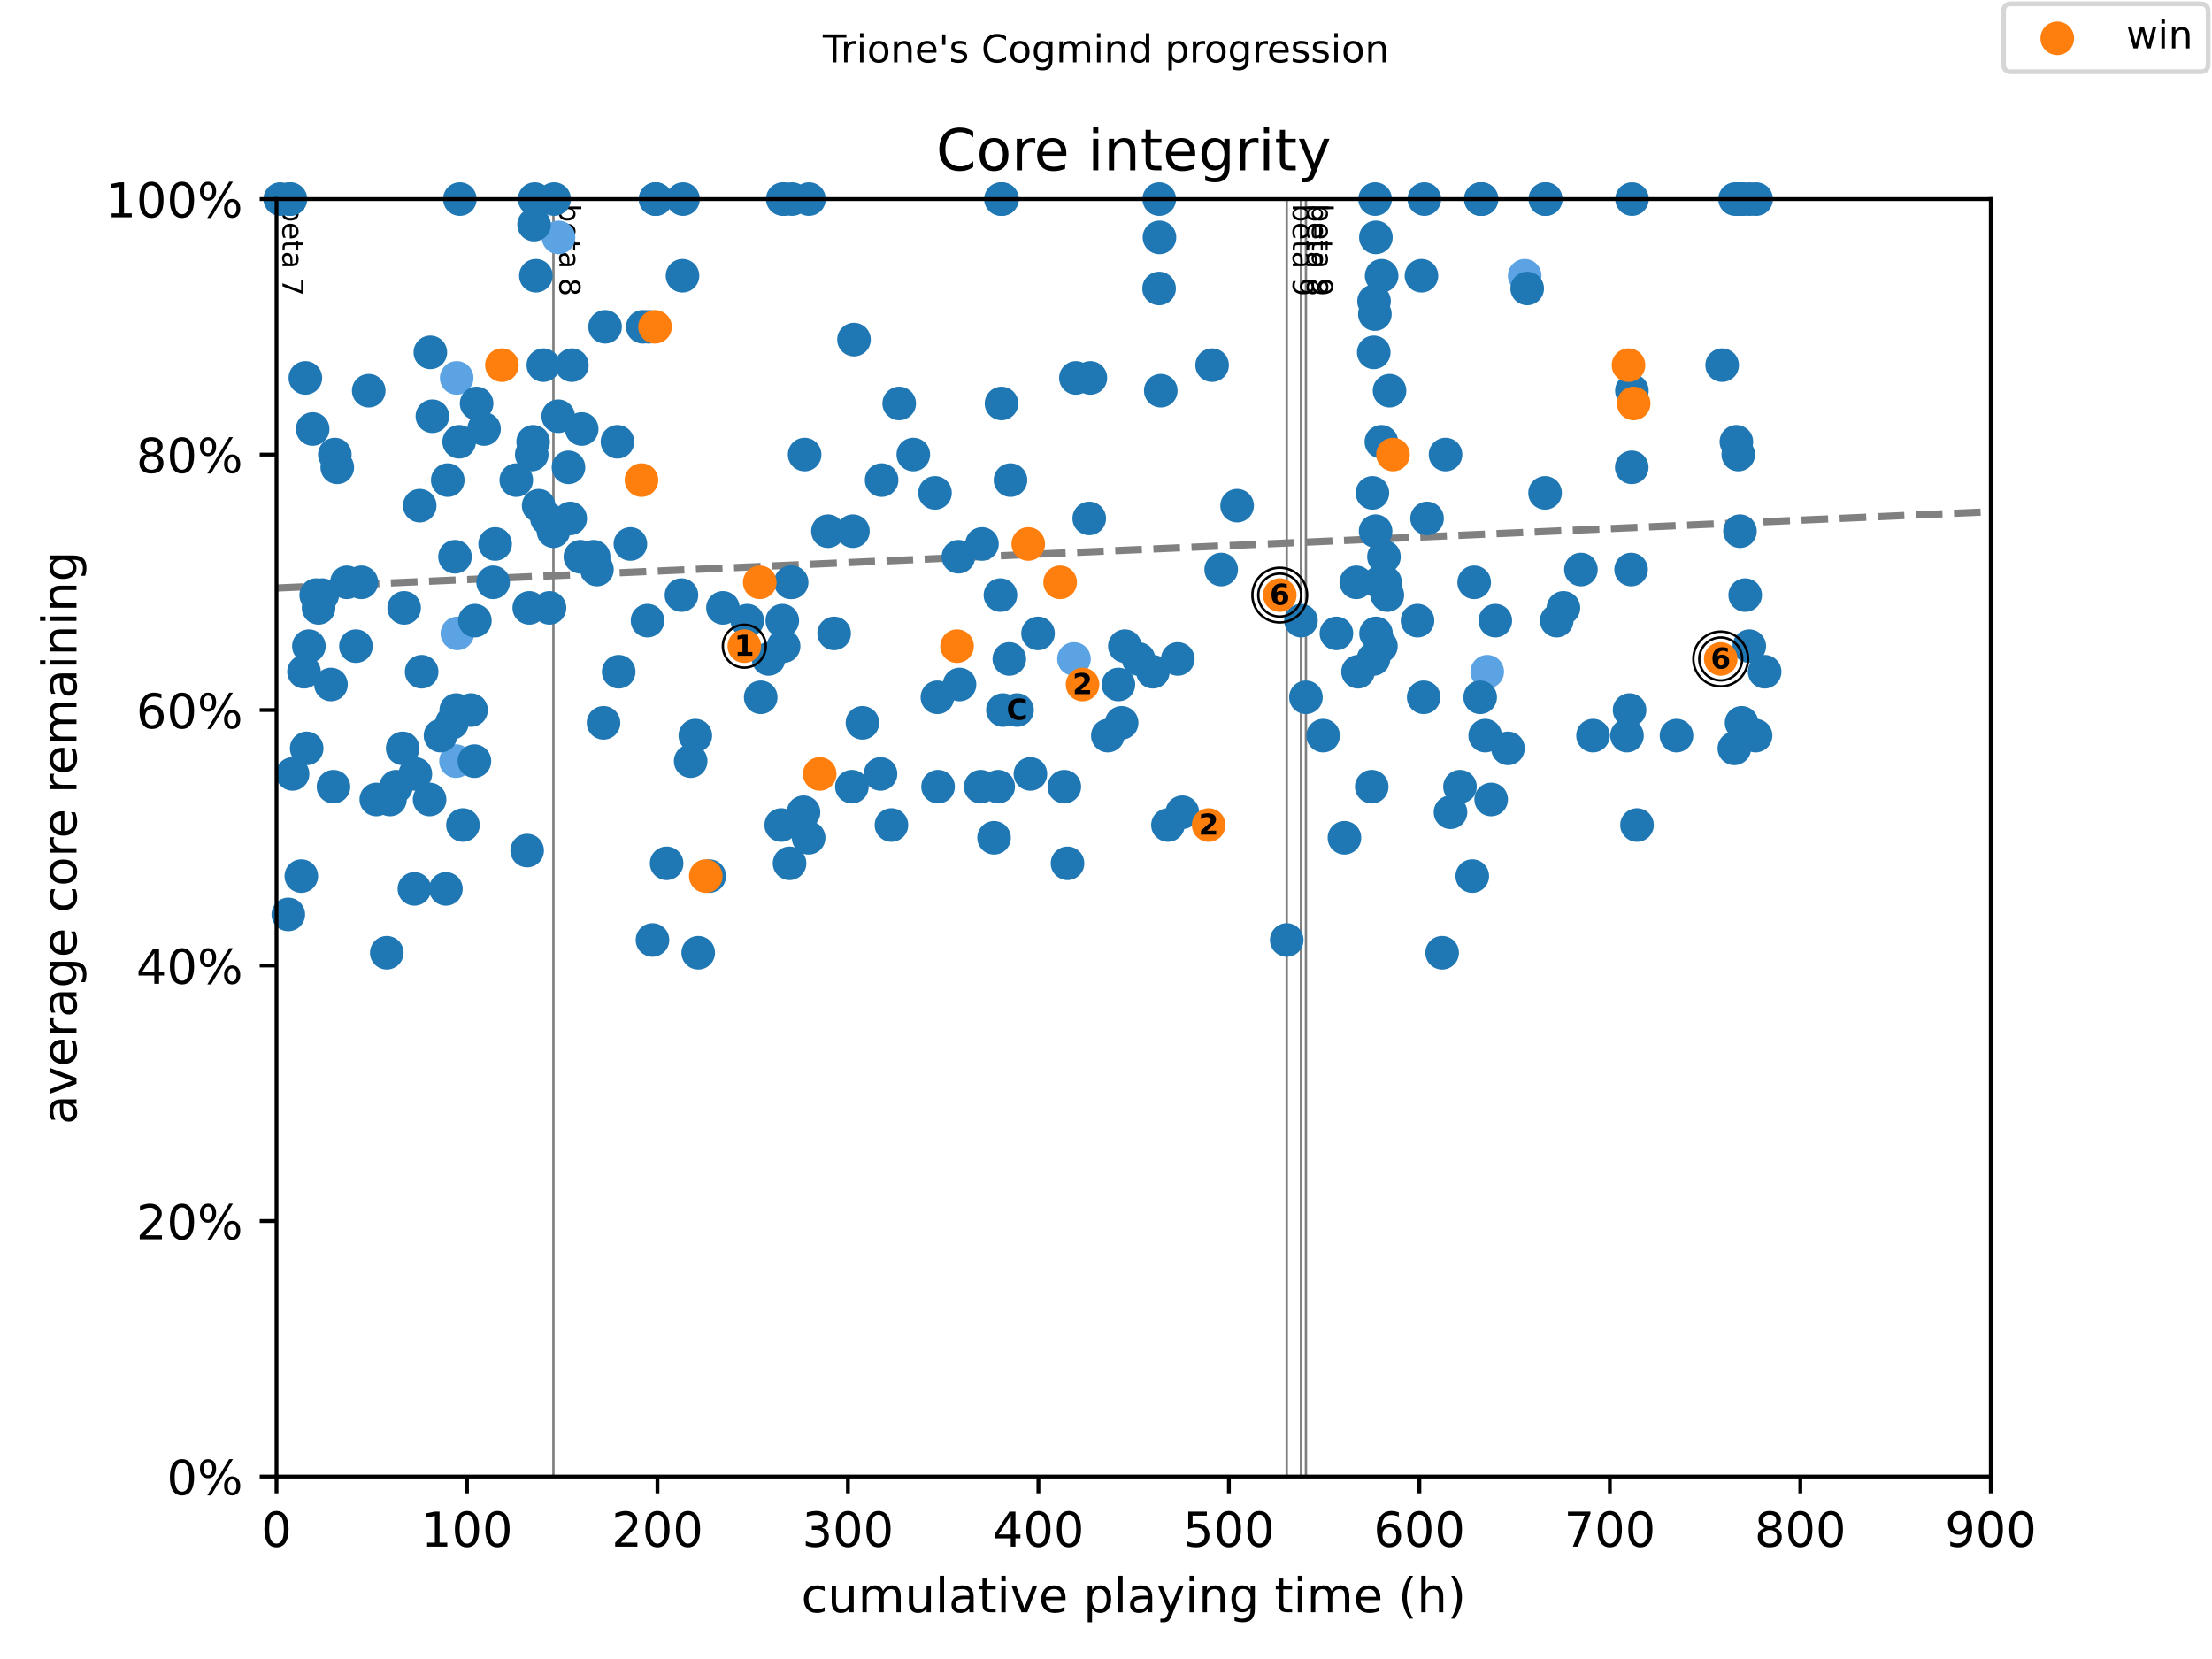 <?xml version="1.0" encoding="utf-8" standalone="no"?>
<!DOCTYPE svg PUBLIC "-//W3C//DTD SVG 1.1//EN"
  "http://www.w3.org/Graphics/SVG/1.1/DTD/svg11.dtd">
<!-- Created with matplotlib (https://matplotlib.org/) -->
<svg height="345.6pt" version="1.1" viewBox="0 0 460.8 345.6" width="460.8pt" xmlns="http://www.w3.org/2000/svg" xmlns:xlink="http://www.w3.org/1999/xlink">
 <defs>
  <style type="text/css">
*{stroke-linecap:butt;stroke-linejoin:round;}
  </style>
 </defs>
 <g id="figure_1">
  <g id="patch_1">
   <path d="M 0 345.6 
L 460.8 345.6 
L 460.8 0 
L 0 0 
z
" style="fill:#ffffff;"/>
  </g>
  <g id="axes_1">
   <g id="patch_2">
    <path d="M 57.6 307.584 
L 414.72 307.584 
L 414.72 41.472 
L 57.6 41.472 
z
" style="fill:#ffffff;"/>
   </g>
   <g id="line2d_1">
    <path clip-path="url(#pd9a181a4e9)" d="M 57.6 122.495 
L 414.72 106.594 
" style="fill:none;stroke:#808080;stroke-dasharray:5.55,2.4;stroke-dashoffset:0;stroke-width:1.5;"/>
   </g>
   <g id="line2d_2">
    <path clip-path="url(#pd9a181a4e9)" d="M 115.288 307.584 
L 115.288 41.472 
" style="fill:none;stroke:#808080;stroke-linecap:square;stroke-width:0.5;"/>
   </g>
   <g id="line2d_3">
    <path clip-path="url(#pd9a181a4e9)" d="M 268.05 307.584 
L 268.05 41.472 
" style="fill:none;stroke:#808080;stroke-linecap:square;stroke-width:0.5;"/>
   </g>
   <g id="line2d_4">
    <path clip-path="url(#pd9a181a4e9)" d="M 271.019 307.584 
L 271.019 41.472 
" style="fill:none;stroke:#808080;stroke-linecap:square;stroke-width:0.5;"/>
   </g>
   <g id="line2d_5">
    <path clip-path="url(#pd9a181a4e9)" d="M 272.05 307.584 
L 272.05 41.472 
" style="fill:none;stroke:#808080;stroke-linecap:square;stroke-width:0.5;"/>
   </g>
   <g id="text_1">
    <!-- beta 7 -->
    <defs>
     <path d="M 48.688 27.297 
Q 48.688 37.203 44.609 42.844 
Q 40.531 48.484 33.406 48.484 
Q 26.266 48.484 22.188 42.844 
Q 18.109 37.203 18.109 27.297 
Q 18.109 17.391 22.188 11.75 
Q 26.266 6.109 33.406 6.109 
Q 40.531 6.109 44.609 11.75 
Q 48.688 17.391 48.688 27.297 
z
M 18.109 46.391 
Q 20.953 51.266 25.266 53.625 
Q 29.594 56 35.594 56 
Q 45.562 56 51.781 48.094 
Q 58.016 40.188 58.016 27.297 
Q 58.016 14.406 51.781 6.484 
Q 45.562 -1.422 35.594 -1.422 
Q 29.594 -1.422 25.266 0.953 
Q 20.953 3.328 18.109 8.203 
L 18.109 0 
L 9.078 0 
L 9.078 75.984 
L 18.109 75.984 
z
" id="DejaVuSans-98"/>
     <path d="M 56.203 29.594 
L 56.203 25.203 
L 14.891 25.203 
Q 15.484 15.922 20.484 11.062 
Q 25.484 6.203 34.422 6.203 
Q 39.594 6.203 44.453 7.469 
Q 49.312 8.734 54.109 11.281 
L 54.109 2.781 
Q 49.266 0.734 44.188 -0.344 
Q 39.109 -1.422 33.891 -1.422 
Q 20.797 -1.422 13.156 6.188 
Q 5.516 13.812 5.516 26.812 
Q 5.516 40.234 12.766 48.109 
Q 20.016 56 32.328 56 
Q 43.359 56 49.781 48.891 
Q 56.203 41.797 56.203 29.594 
z
M 47.219 32.234 
Q 47.125 39.594 43.094 43.984 
Q 39.062 48.391 32.422 48.391 
Q 24.906 48.391 20.391 44.141 
Q 15.875 39.891 15.188 32.172 
z
" id="DejaVuSans-101"/>
     <path d="M 18.312 70.219 
L 18.312 54.688 
L 36.812 54.688 
L 36.812 47.703 
L 18.312 47.703 
L 18.312 18.016 
Q 18.312 11.328 20.141 9.422 
Q 21.969 7.516 27.594 7.516 
L 36.812 7.516 
L 36.812 0 
L 27.594 0 
Q 17.188 0 13.234 3.875 
Q 9.281 7.766 9.281 18.016 
L 9.281 47.703 
L 2.688 47.703 
L 2.688 54.688 
L 9.281 54.688 
L 9.281 70.219 
z
" id="DejaVuSans-116"/>
     <path d="M 34.281 27.484 
Q 23.391 27.484 19.188 25 
Q 14.984 22.516 14.984 16.5 
Q 14.984 11.719 18.141 8.906 
Q 21.297 6.109 26.703 6.109 
Q 34.188 6.109 38.703 11.406 
Q 43.219 16.703 43.219 25.484 
L 43.219 27.484 
z
M 52.203 31.203 
L 52.203 0 
L 43.219 0 
L 43.219 8.297 
Q 40.141 3.328 35.547 0.953 
Q 30.953 -1.422 24.312 -1.422 
Q 15.922 -1.422 10.953 3.297 
Q 6 8.016 6 15.922 
Q 6 25.141 12.172 29.828 
Q 18.359 34.516 30.609 34.516 
L 43.219 34.516 
L 43.219 35.406 
Q 43.219 41.609 39.141 45 
Q 35.062 48.391 27.688 48.391 
Q 23 48.391 18.547 47.266 
Q 14.109 46.141 10.016 43.891 
L 10.016 52.203 
Q 14.938 54.109 19.578 55.047 
Q 24.219 56 28.609 56 
Q 40.484 56 46.344 49.844 
Q 52.203 43.703 52.203 31.203 
z
" id="DejaVuSans-97"/>
     <path id="DejaVuSans-32"/>
     <path d="M 8.203 72.906 
L 55.078 72.906 
L 55.078 68.703 
L 28.609 0 
L 18.312 0 
L 43.219 64.594 
L 8.203 64.594 
z
" id="DejaVuSans-55"/>
    </defs>
    <g transform="translate(58.848 42.472)rotate(-270)scale(0.06 -0.06)">
     <use xlink:href="#DejaVuSans-98"/>
     <use x="63.477" xlink:href="#DejaVuSans-101"/>
     <use x="125" xlink:href="#DejaVuSans-116"/>
     <use x="164.209" xlink:href="#DejaVuSans-97"/>
     <use x="225.488" xlink:href="#DejaVuSans-32"/>
     <use x="257.275" xlink:href="#DejaVuSans-55"/>
    </g>
   </g>
   <g id="text_2">
    <!-- beta 8 -->
    <defs>
     <path d="M 31.781 34.625 
Q 24.75 34.625 20.719 30.859 
Q 16.703 27.094 16.703 20.516 
Q 16.703 13.922 20.719 10.156 
Q 24.75 6.391 31.781 6.391 
Q 38.812 6.391 42.859 10.172 
Q 46.922 13.969 46.922 20.516 
Q 46.922 27.094 42.891 30.859 
Q 38.875 34.625 31.781 34.625 
z
M 21.922 38.812 
Q 15.578 40.375 12.031 44.719 
Q 8.5 49.078 8.5 55.328 
Q 8.5 64.062 14.719 69.141 
Q 20.953 74.219 31.781 74.219 
Q 42.672 74.219 48.875 69.141 
Q 55.078 64.062 55.078 55.328 
Q 55.078 49.078 51.531 44.719 
Q 48 40.375 41.703 38.812 
Q 48.828 37.156 52.797 32.312 
Q 56.781 27.484 56.781 20.516 
Q 56.781 9.906 50.312 4.234 
Q 43.844 -1.422 31.781 -1.422 
Q 19.734 -1.422 13.25 4.234 
Q 6.781 9.906 6.781 20.516 
Q 6.781 27.484 10.781 32.312 
Q 14.797 37.156 21.922 38.812 
z
M 18.312 54.391 
Q 18.312 48.734 21.844 45.562 
Q 25.391 42.391 31.781 42.391 
Q 38.141 42.391 41.719 45.562 
Q 45.312 48.734 45.312 54.391 
Q 45.312 60.062 41.719 63.234 
Q 38.141 66.406 31.781 66.406 
Q 25.391 66.406 21.844 63.234 
Q 18.312 60.062 18.312 54.391 
z
" id="DejaVuSans-56"/>
    </defs>
    <g transform="translate(116.536 42.472)rotate(-270)scale(0.06 -0.06)">
     <use xlink:href="#DejaVuSans-98"/>
     <use x="63.477" xlink:href="#DejaVuSans-101"/>
     <use x="125" xlink:href="#DejaVuSans-116"/>
     <use x="164.209" xlink:href="#DejaVuSans-97"/>
     <use x="225.488" xlink:href="#DejaVuSans-32"/>
     <use x="257.275" xlink:href="#DejaVuSans-56"/>
    </g>
   </g>
   <g id="text_3">
    <!-- beta 9 -->
    <defs>
     <path d="M 10.984 1.516 
L 10.984 10.5 
Q 14.703 8.734 18.5 7.812 
Q 22.312 6.891 25.984 6.891 
Q 35.75 6.891 40.891 13.453 
Q 46.047 20.016 46.781 33.406 
Q 43.953 29.203 39.594 26.953 
Q 35.25 24.703 29.984 24.703 
Q 19.047 24.703 12.672 31.312 
Q 6.297 37.938 6.297 49.422 
Q 6.297 60.641 12.938 67.422 
Q 19.578 74.219 30.609 74.219 
Q 43.266 74.219 49.922 64.516 
Q 56.594 54.828 56.594 36.375 
Q 56.594 19.141 48.406 8.859 
Q 40.234 -1.422 26.422 -1.422 
Q 22.703 -1.422 18.891 -0.688 
Q 15.094 0.047 10.984 1.516 
z
M 30.609 32.422 
Q 37.25 32.422 41.125 36.953 
Q 45.016 41.5 45.016 49.422 
Q 45.016 57.281 41.125 61.844 
Q 37.25 66.406 30.609 66.406 
Q 23.969 66.406 20.094 61.844 
Q 16.219 57.281 16.219 49.422 
Q 16.219 41.5 20.094 36.953 
Q 23.969 32.422 30.609 32.422 
z
" id="DejaVuSans-57"/>
    </defs>
    <g transform="translate(269.297 42.472)rotate(-270)scale(0.06 -0.06)">
     <use xlink:href="#DejaVuSans-98"/>
     <use x="63.477" xlink:href="#DejaVuSans-101"/>
     <use x="125" xlink:href="#DejaVuSans-116"/>
     <use x="164.209" xlink:href="#DejaVuSans-97"/>
     <use x="225.488" xlink:href="#DejaVuSans-32"/>
     <use x="257.275" xlink:href="#DejaVuSans-57"/>
    </g>
   </g>
   <g id="text_4">
    <!-- beta 8 -->
    <g transform="translate(272.267 42.472)rotate(-270)scale(0.06 -0.06)">
     <use xlink:href="#DejaVuSans-98"/>
     <use x="63.477" xlink:href="#DejaVuSans-101"/>
     <use x="125" xlink:href="#DejaVuSans-116"/>
     <use x="164.209" xlink:href="#DejaVuSans-97"/>
     <use x="225.488" xlink:href="#DejaVuSans-32"/>
     <use x="257.275" xlink:href="#DejaVuSans-56"/>
    </g>
   </g>
   <g id="text_5">
    <!-- beta 9 -->
    <g transform="translate(273.298 42.472)rotate(-270)scale(0.06 -0.06)">
     <use xlink:href="#DejaVuSans-98"/>
     <use x="63.477" xlink:href="#DejaVuSans-101"/>
     <use x="125" xlink:href="#DejaVuSans-116"/>
     <use x="164.209" xlink:href="#DejaVuSans-97"/>
     <use x="225.488" xlink:href="#DejaVuSans-32"/>
     <use x="257.275" xlink:href="#DejaVuSans-57"/>
    </g>
   </g>
   <g id="PathCollection_1">
    <defs>
     <path d="M 0 3 
C 0.796 3 1.559 2.684 2.121 2.121 
C 2.684 1.559 3 0.796 3 0 
C 3 -0.796 2.684 -1.559 2.121 -2.121 
C 1.559 -2.684 0.796 -3 0 -3 
C -0.796 -3 -1.559 -2.684 -2.121 -2.121 
C -2.684 -1.559 -3 -0.796 -3 0 
C -3 0.796 -2.684 1.559 -2.121 2.121 
C -1.559 2.684 -0.796 3 0 3 
z
" id="m9d65cbde0d" style="stroke:#5ca3e4;"/>
    </defs>
    <g>
     <use style="fill:#5ca3e4;stroke:#5ca3e4;" x="94.992" xlink:href="#m9d65cbde0d" y="158.561"/>
     <use style="fill:#5ca3e4;stroke:#5ca3e4;" x="95.137" xlink:href="#m9d65cbde0d" y="78.728"/>
     <use style="fill:#5ca3e4;stroke:#5ca3e4;" x="95.276" xlink:href="#m9d65cbde0d" y="131.95"/>
     <use style="fill:#5ca3e4;stroke:#5ca3e4;" x="116.346" xlink:href="#m9d65cbde0d" y="49.455"/>
     <use style="fill:#5ca3e4;stroke:#5ca3e4;" x="223.727" xlink:href="#m9d65cbde0d" y="137.272"/>
     <use style="fill:#5ca3e4;stroke:#5ca3e4;" x="309.817" xlink:href="#m9d65cbde0d" y="139.933"/>
     <use style="fill:#5ca3e4;stroke:#5ca3e4;" x="317.623" xlink:href="#m9d65cbde0d" y="57.439"/>
    </g>
   </g>
   <g id="PathCollection_2">
    <defs>
     <path d="M 0 3 
C 0.796 3 1.559 2.684 2.121 2.121 
C 2.684 1.559 3 0.796 3 0 
C 3 -0.796 2.684 -1.559 2.121 -2.121 
C 1.559 -2.684 0.796 -3 0 -3 
C -0.796 -3 -1.559 -2.684 -2.121 -2.121 
C -2.684 -1.559 -3 -0.796 -3 0 
C -3 0.796 -2.684 1.559 -2.121 2.121 
C -1.559 2.684 -0.796 3 0 3 
z
" id="mabf889db58" style="stroke:#1f77b4;"/>
    </defs>
    <g>
     <use style="fill:#1f77b4;stroke:#1f77b4;" x="58.38" xlink:href="#mabf889db58" y="41.472"/>
     <use style="fill:#1f77b4;stroke:#1f77b4;" x="60.06" xlink:href="#mabf889db58" y="190.495"/>
     <use style="fill:#1f77b4;stroke:#1f77b4;" x="60.292" xlink:href="#mabf889db58" y="41.472"/>
     <use style="fill:#1f77b4;stroke:#1f77b4;" x="60.497" xlink:href="#mabf889db58" y="41.472"/>
     <use style="fill:#1f77b4;stroke:#1f77b4;" x="60.946" xlink:href="#mabf889db58" y="161.222"/>
     <use style="fill:#1f77b4;stroke:#1f77b4;" x="62.772" xlink:href="#mabf889db58" y="182.511"/>
     <use style="fill:#1f77b4;stroke:#1f77b4;" x="63.327" xlink:href="#mabf889db58" y="139.933"/>
     <use style="fill:#1f77b4;stroke:#1f77b4;" x="63.612" xlink:href="#mabf889db58" y="78.728"/>
     <use style="fill:#1f77b4;stroke:#1f77b4;" x="63.889" xlink:href="#mabf889db58" y="155.9"/>
     <use style="fill:#1f77b4;stroke:#1f77b4;" x="64.346" xlink:href="#mabf889db58" y="134.611"/>
     <use style="fill:#1f77b4;stroke:#1f77b4;" x="65.133" xlink:href="#mabf889db58" y="89.372"/>
     <use style="fill:#1f77b4;stroke:#1f77b4;" x="65.867" xlink:href="#mabf889db58" y="123.967"/>
     <use style="fill:#1f77b4;stroke:#1f77b4;" x="66.363" xlink:href="#mabf889db58" y="126.628"/>
     <use style="fill:#1f77b4;stroke:#1f77b4;" x="67.123" xlink:href="#mabf889db58" y="123.967"/>
     <use style="fill:#1f77b4;stroke:#1f77b4;" x="68.948" xlink:href="#mabf889db58" y="142.595"/>
     <use style="fill:#1f77b4;stroke:#1f77b4;" x="69.471" xlink:href="#mabf889db58" y="163.884"/>
     <use style="fill:#1f77b4;stroke:#1f77b4;" x="69.749" xlink:href="#mabf889db58" y="94.694"/>
     <use style="fill:#1f77b4;stroke:#1f77b4;" x="70.258" xlink:href="#mabf889db58" y="97.356"/>
     <use style="fill:#1f77b4;stroke:#1f77b4;" x="72.262" xlink:href="#mabf889db58" y="121.306"/>
     <use style="fill:#1f77b4;stroke:#1f77b4;" x="74.147" xlink:href="#mabf889db58" y="134.611"/>
     <use style="fill:#1f77b4;stroke:#1f77b4;" x="75.284" xlink:href="#mabf889db58" y="121.306"/>
     <use style="fill:#1f77b4;stroke:#1f77b4;" x="76.812" xlink:href="#mabf889db58" y="81.389"/>
     <use style="fill:#1f77b4;stroke:#1f77b4;" x="78.386" xlink:href="#mabf889db58" y="166.545"/>
     <use style="fill:#1f77b4;stroke:#1f77b4;" x="80.575" xlink:href="#mabf889db58" y="198.478"/>
     <use style="fill:#1f77b4;stroke:#1f77b4;" x="81.236" xlink:href="#mabf889db58" y="166.545"/>
     <use style="fill:#1f77b4;stroke:#1f77b4;" x="82.499" xlink:href="#mabf889db58" y="163.884"/>
     <use style="fill:#1f77b4;stroke:#1f77b4;" x="83.888" xlink:href="#mabf889db58" y="155.9"/>
     <use style="fill:#1f77b4;stroke:#1f77b4;" x="84.186" xlink:href="#mabf889db58" y="126.628"/>
     <use style="fill:#1f77b4;stroke:#1f77b4;" x="86.328" xlink:href="#mabf889db58" y="185.172"/>
     <use style="fill:#1f77b4;stroke:#1f77b4;" x="86.527" xlink:href="#mabf889db58" y="161.222"/>
     <use style="fill:#1f77b4;stroke:#1f77b4;" x="87.433" xlink:href="#mabf889db58" y="105.339"/>
     <use style="fill:#1f77b4;stroke:#1f77b4;" x="87.83" xlink:href="#mabf889db58" y="139.933"/>
     <use style="fill:#1f77b4;stroke:#1f77b4;" x="89.489" xlink:href="#mabf889db58" y="166.545"/>
     <use style="fill:#1f77b4;stroke:#1f77b4;" x="89.648" xlink:href="#mabf889db58" y="73.405"/>
     <use style="fill:#1f77b4;stroke:#1f77b4;" x="90.071" xlink:href="#mabf889db58" y="86.711"/>
     <use style="fill:#1f77b4;stroke:#1f77b4;" x="91.764" xlink:href="#mabf889db58" y="153.239"/>
     <use style="fill:#1f77b4;stroke:#1f77b4;" x="92.889" xlink:href="#mabf889db58" y="185.172"/>
     <use style="fill:#1f77b4;stroke:#1f77b4;" x="93.272" xlink:href="#mabf889db58" y="100.017"/>
     <use style="fill:#1f77b4;stroke:#1f77b4;" x="94.152" xlink:href="#mabf889db58" y="150.578"/>
     <use style="fill:#1f77b4;stroke:#1f77b4;" x="94.787" xlink:href="#mabf889db58" y="115.983"/>
     <use style="fill:#1f77b4;stroke:#1f77b4;" x="95.045" xlink:href="#mabf889db58" y="147.917"/>
     <use style="fill:#1f77b4;stroke:#1f77b4;" x="95.647" xlink:href="#mabf889db58" y="92.033"/>
     <use style="fill:#1f77b4;stroke:#1f77b4;" x="95.792" xlink:href="#mabf889db58" y="41.472"/>
     <use style="fill:#1f77b4;stroke:#1f77b4;" x="96.44" xlink:href="#mabf889db58" y="171.867"/>
     <use style="fill:#1f77b4;stroke:#1f77b4;" x="98.133" xlink:href="#mabf889db58" y="147.917"/>
     <use style="fill:#1f77b4;stroke:#1f77b4;" x="98.828" xlink:href="#mabf889db58" y="158.561"/>
     <use style="fill:#1f77b4;stroke:#1f77b4;" x="98.927" xlink:href="#mabf889db58" y="129.289"/>
     <use style="fill:#1f77b4;stroke:#1f77b4;" x="99.284" xlink:href="#mabf889db58" y="84.05"/>
     <use style="fill:#1f77b4;stroke:#1f77b4;" x="100.838" xlink:href="#mabf889db58" y="89.372"/>
     <use style="fill:#1f77b4;stroke:#1f77b4;" x="102.729" xlink:href="#mabf889db58" y="121.306"/>
     <use style="fill:#1f77b4;stroke:#1f77b4;" x="103.146" xlink:href="#mabf889db58" y="113.322"/>
     <use style="fill:#1f77b4;stroke:#1f77b4;" x="107.551" xlink:href="#mabf889db58" y="100.017"/>
     <use style="fill:#1f77b4;stroke:#1f77b4;" x="109.812" xlink:href="#mabf889db58" y="177.189"/>
     <use style="fill:#1f77b4;stroke:#1f77b4;" x="110.255" xlink:href="#mabf889db58" y="126.628"/>
     <use style="fill:#1f77b4;stroke:#1f77b4;" x="110.771" xlink:href="#mabf889db58" y="94.694"/>
     <use style="fill:#1f77b4;stroke:#1f77b4;" x="111.062" xlink:href="#mabf889db58" y="92.033"/>
     <use style="fill:#1f77b4;stroke:#1f77b4;" x="111.254" xlink:href="#mabf889db58" y="46.794"/>
     <use style="fill:#1f77b4;stroke:#1f77b4;" x="111.386" xlink:href="#mabf889db58" y="41.472"/>
     <use style="fill:#1f77b4;stroke:#1f77b4;" x="111.638" xlink:href="#mabf889db58" y="57.439"/>
     <use style="fill:#1f77b4;stroke:#1f77b4;" x="112.213" xlink:href="#mabf889db58" y="105.339"/>
     <use style="fill:#1f77b4;stroke:#1f77b4;" x="113.185" xlink:href="#mabf889db58" y="76.067"/>
     <use style="fill:#1f77b4;stroke:#1f77b4;" x="113.932" xlink:href="#mabf889db58" y="108"/>
     <use style="fill:#1f77b4;stroke:#1f77b4;" x="114.468" xlink:href="#mabf889db58" y="126.628"/>
     <use style="fill:#1f77b4;stroke:#1f77b4;" x="115.288" xlink:href="#mabf889db58" y="110.661"/>
     <use style="fill:#1f77b4;stroke:#1f77b4;" x="115.434" xlink:href="#mabf889db58" y="41.472"/>
     <use style="fill:#1f77b4;stroke:#1f77b4;" x="116.287" xlink:href="#mabf889db58" y="86.711"/>
     <use style="fill:#1f77b4;stroke:#1f77b4;" x="118.423" xlink:href="#mabf889db58" y="97.356"/>
     <use style="fill:#1f77b4;stroke:#1f77b4;" x="118.787" xlink:href="#mabf889db58" y="108"/>
     <use style="fill:#1f77b4;stroke:#1f77b4;" x="119.13" xlink:href="#mabf889db58" y="76.067"/>
     <use style="fill:#1f77b4;stroke:#1f77b4;" x="120.903" xlink:href="#mabf889db58" y="115.983"/>
     <use style="fill:#1f77b4;stroke:#1f77b4;" x="121.181" xlink:href="#mabf889db58" y="89.372"/>
     <use style="fill:#1f77b4;stroke:#1f77b4;" x="123.661" xlink:href="#mabf889db58" y="115.983"/>
     <use style="fill:#1f77b4;stroke:#1f77b4;" x="124.355" xlink:href="#mabf889db58" y="118.644"/>
     <use style="fill:#1f77b4;stroke:#1f77b4;" x="125.724" xlink:href="#mabf889db58" y="150.578"/>
     <use style="fill:#1f77b4;stroke:#1f77b4;" x="126.048" xlink:href="#mabf889db58" y="68.083"/>
     <use style="fill:#1f77b4;stroke:#1f77b4;" x="128.627" xlink:href="#mabf889db58" y="92.033"/>
     <use style="fill:#1f77b4;stroke:#1f77b4;" x="128.885" xlink:href="#mabf889db58" y="139.933"/>
     <use style="fill:#1f77b4;stroke:#1f77b4;" x="131.319" xlink:href="#mabf889db58" y="113.322"/>
     <use style="fill:#1f77b4;stroke:#1f77b4;" x="133.911" xlink:href="#mabf889db58" y="68.083"/>
     <use style="fill:#1f77b4;stroke:#1f77b4;" x="134.89" xlink:href="#mabf889db58" y="129.289"/>
     <use style="fill:#1f77b4;stroke:#1f77b4;" x="135.161" xlink:href="#mabf889db58" y="68.083"/>
     <use style="fill:#1f77b4;stroke:#1f77b4;" x="135.922" xlink:href="#mabf889db58" y="195.817"/>
     <use style="fill:#1f77b4;stroke:#1f77b4;" x="136.557" xlink:href="#mabf889db58" y="41.472"/>
     <use style="fill:#1f77b4;stroke:#1f77b4;" x="136.636" xlink:href="#mabf889db58" y="41.472"/>
     <use style="fill:#1f77b4;stroke:#1f77b4;" x="138.871" xlink:href="#mabf889db58" y="179.85"/>
     <use style="fill:#1f77b4;stroke:#1f77b4;" x="141.96" xlink:href="#mabf889db58" y="123.967"/>
     <use style="fill:#1f77b4;stroke:#1f77b4;" x="142.178" xlink:href="#mabf889db58" y="57.439"/>
     <use style="fill:#1f77b4;stroke:#1f77b4;" x="142.29" xlink:href="#mabf889db58" y="41.472"/>
     <use style="fill:#1f77b4;stroke:#1f77b4;" x="143.878" xlink:href="#mabf889db58" y="158.561"/>
     <use style="fill:#1f77b4;stroke:#1f77b4;" x="144.85" xlink:href="#mabf889db58" y="153.239"/>
     <use style="fill:#1f77b4;stroke:#1f77b4;" x="145.452" xlink:href="#mabf889db58" y="198.478"/>
     <use style="fill:#1f77b4;stroke:#1f77b4;" x="147.753" xlink:href="#mabf889db58" y="182.511"/>
     <use style="fill:#1f77b4;stroke:#1f77b4;" x="150.603" xlink:href="#mabf889db58" y="126.628"/>
     <use style="fill:#1f77b4;stroke:#1f77b4;" x="155.676" xlink:href="#mabf889db58" y="129.289"/>
     <use style="fill:#1f77b4;stroke:#1f77b4;" x="158.467" xlink:href="#mabf889db58" y="145.256"/>
     <use style="fill:#1f77b4;stroke:#1f77b4;" x="160.113" xlink:href="#mabf889db58" y="137.272"/>
     <use style="fill:#1f77b4;stroke:#1f77b4;" x="162.739" xlink:href="#mabf889db58" y="171.867"/>
     <use style="fill:#1f77b4;stroke:#1f77b4;" x="162.964" xlink:href="#mabf889db58" y="129.289"/>
     <use style="fill:#1f77b4;stroke:#1f77b4;" x="163.069" xlink:href="#mabf889db58" y="41.472"/>
     <use style="fill:#1f77b4;stroke:#1f77b4;" x="163.241" xlink:href="#mabf889db58" y="134.611"/>
     <use style="fill:#1f77b4;stroke:#1f77b4;" x="163.374" xlink:href="#mabf889db58" y="41.472"/>
     <use style="fill:#1f77b4;stroke:#1f77b4;" x="164.478" xlink:href="#mabf889db58" y="179.85"/>
     <use style="fill:#1f77b4;stroke:#1f77b4;" x="164.729" xlink:href="#mabf889db58" y="121.306"/>
     <use style="fill:#1f77b4;stroke:#1f77b4;" x="164.915" xlink:href="#mabf889db58" y="121.306"/>
     <use style="fill:#1f77b4;stroke:#1f77b4;" x="165.014" xlink:href="#mabf889db58" y="41.472"/>
     <use style="fill:#1f77b4;stroke:#1f77b4;" x="167.388" xlink:href="#mabf889db58" y="169.206"/>
     <use style="fill:#1f77b4;stroke:#1f77b4;" x="167.619" xlink:href="#mabf889db58" y="94.694"/>
     <use style="fill:#1f77b4;stroke:#1f77b4;" x="168.453" xlink:href="#mabf889db58" y="174.528"/>
     <use style="fill:#1f77b4;stroke:#1f77b4;" x="168.519" xlink:href="#mabf889db58" y="41.472"/>
     <use style="fill:#1f77b4;stroke:#1f77b4;" x="172.474" xlink:href="#mabf889db58" y="110.661"/>
     <use style="fill:#1f77b4;stroke:#1f77b4;" x="173.763" xlink:href="#mabf889db58" y="131.95"/>
     <use style="fill:#1f77b4;stroke:#1f77b4;" x="177.467" xlink:href="#mabf889db58" y="163.884"/>
     <use style="fill:#1f77b4;stroke:#1f77b4;" x="177.678" xlink:href="#mabf889db58" y="110.661"/>
     <use style="fill:#1f77b4;stroke:#1f77b4;" x="177.903" xlink:href="#mabf889db58" y="70.744"/>
     <use style="fill:#1f77b4;stroke:#1f77b4;" x="179.662" xlink:href="#mabf889db58" y="150.578"/>
     <use style="fill:#1f77b4;stroke:#1f77b4;" x="183.425" xlink:href="#mabf889db58" y="161.222"/>
     <use style="fill:#1f77b4;stroke:#1f77b4;" x="183.657" xlink:href="#mabf889db58" y="100.017"/>
     <use style="fill:#1f77b4;stroke:#1f77b4;" x="185.7" xlink:href="#mabf889db58" y="171.867"/>
     <use style="fill:#1f77b4;stroke:#1f77b4;" x="187.321" xlink:href="#mabf889db58" y="84.05"/>
     <use style="fill:#1f77b4;stroke:#1f77b4;" x="190.257" xlink:href="#mabf889db58" y="94.694"/>
     <use style="fill:#1f77b4;stroke:#1f77b4;" x="194.774" xlink:href="#mabf889db58" y="102.678"/>
     <use style="fill:#1f77b4;stroke:#1f77b4;" x="195.276" xlink:href="#mabf889db58" y="145.256"/>
     <use style="fill:#1f77b4;stroke:#1f77b4;" x="195.415" xlink:href="#mabf889db58" y="163.884"/>
     <use style="fill:#1f77b4;stroke:#1f77b4;" x="199.654" xlink:href="#mabf889db58" y="115.983"/>
     <use style="fill:#1f77b4;stroke:#1f77b4;" x="199.886" xlink:href="#mabf889db58" y="142.595"/>
     <use style="fill:#1f77b4;stroke:#1f77b4;" x="204.297" xlink:href="#mabf889db58" y="163.884"/>
     <use style="fill:#1f77b4;stroke:#1f77b4;" x="204.561" xlink:href="#mabf889db58" y="113.322"/>
     <use style="fill:#1f77b4;stroke:#1f77b4;" x="207.081" xlink:href="#mabf889db58" y="174.528"/>
     <use style="fill:#1f77b4;stroke:#1f77b4;" x="207.941" xlink:href="#mabf889db58" y="163.884"/>
     <use style="fill:#1f77b4;stroke:#1f77b4;" x="208.41" xlink:href="#mabf889db58" y="123.967"/>
     <use style="fill:#1f77b4;stroke:#1f77b4;" x="208.516" xlink:href="#mabf889db58" y="41.472"/>
     <use style="fill:#1f77b4;stroke:#1f77b4;" x="208.629" xlink:href="#mabf889db58" y="84.05"/>
     <use style="fill:#1f77b4;stroke:#1f77b4;" x="208.754" xlink:href="#mabf889db58" y="41.472"/>
     <use style="fill:#1f77b4;stroke:#1f77b4;" x="208.913" xlink:href="#mabf889db58" y="147.917"/>
     <use style="fill:#1f77b4;stroke:#1f77b4;" x="210.256" xlink:href="#mabf889db58" y="137.272"/>
     <use style="fill:#1f77b4;stroke:#1f77b4;" x="210.5" xlink:href="#mabf889db58" y="100.017"/>
     <use style="fill:#1f77b4;stroke:#1f77b4;" x="211.876" xlink:href="#mabf889db58" y="147.917"/>
     <use style="fill:#1f77b4;stroke:#1f77b4;" x="214.653" xlink:href="#mabf889db58" y="161.222"/>
     <use style="fill:#1f77b4;stroke:#1f77b4;" x="216.241" xlink:href="#mabf889db58" y="131.95"/>
     <use style="fill:#1f77b4;stroke:#1f77b4;" x="221.716" xlink:href="#mabf889db58" y="163.884"/>
     <use style="fill:#1f77b4;stroke:#1f77b4;" x="222.384" xlink:href="#mabf889db58" y="179.85"/>
     <use style="fill:#1f77b4;stroke:#1f77b4;" x="224.13" xlink:href="#mabf889db58" y="78.728"/>
     <use style="fill:#1f77b4;stroke:#1f77b4;" x="226.908" xlink:href="#mabf889db58" y="108"/>
     <use style="fill:#1f77b4;stroke:#1f77b4;" x="227.146" xlink:href="#mabf889db58" y="78.728"/>
     <use style="fill:#1f77b4;stroke:#1f77b4;" x="230.783" xlink:href="#mabf889db58" y="153.239"/>
     <use style="fill:#1f77b4;stroke:#1f77b4;" x="232.986" xlink:href="#mabf889db58" y="142.595"/>
     <use style="fill:#1f77b4;stroke:#1f77b4;" x="233.66" xlink:href="#mabf889db58" y="150.578"/>
     <use style="fill:#1f77b4;stroke:#1f77b4;" x="234.328" xlink:href="#mabf889db58" y="134.611"/>
     <use style="fill:#1f77b4;stroke:#1f77b4;" x="237.172" xlink:href="#mabf889db58" y="137.272"/>
     <use style="fill:#1f77b4;stroke:#1f77b4;" x="240.168" xlink:href="#mabf889db58" y="139.933"/>
     <use style="fill:#1f77b4;stroke:#1f77b4;" x="241.457" xlink:href="#mabf889db58" y="60.1"/>
     <use style="fill:#1f77b4;stroke:#1f77b4;" x="241.49" xlink:href="#mabf889db58" y="41.472"/>
     <use style="fill:#1f77b4;stroke:#1f77b4;" x="241.537" xlink:href="#mabf889db58" y="49.455"/>
     <use style="fill:#1f77b4;stroke:#1f77b4;" x="241.808" xlink:href="#mabf889db58" y="81.389"/>
     <use style="fill:#1f77b4;stroke:#1f77b4;" x="243.309" xlink:href="#mabf889db58" y="171.867"/>
     <use style="fill:#1f77b4;stroke:#1f77b4;" x="245.359" xlink:href="#mabf889db58" y="137.272"/>
     <use style="fill:#1f77b4;stroke:#1f77b4;" x="246.298" xlink:href="#mabf889db58" y="169.206"/>
     <use style="fill:#1f77b4;stroke:#1f77b4;" x="252.502" xlink:href="#mabf889db58" y="76.067"/>
     <use style="fill:#1f77b4;stroke:#1f77b4;" x="254.393" xlink:href="#mabf889db58" y="118.644"/>
     <use style="fill:#1f77b4;stroke:#1f77b4;" x="257.713" xlink:href="#mabf889db58" y="105.339"/>
     <use style="fill:#1f77b4;stroke:#1f77b4;" x="268.05" xlink:href="#mabf889db58" y="195.817"/>
     <use style="fill:#1f77b4;stroke:#1f77b4;" x="271.019" xlink:href="#mabf889db58" y="129.289"/>
     <use style="fill:#1f77b4;stroke:#1f77b4;" x="272.05" xlink:href="#mabf889db58" y="145.256"/>
     <use style="fill:#1f77b4;stroke:#1f77b4;" x="275.627" xlink:href="#mabf889db58" y="153.239"/>
     <use style="fill:#1f77b4;stroke:#1f77b4;" x="278.4" xlink:href="#mabf889db58" y="131.95"/>
     <use style="fill:#1f77b4;stroke:#1f77b4;" x="280.074" xlink:href="#mabf889db58" y="174.528"/>
     <use style="fill:#1f77b4;stroke:#1f77b4;" x="282.538" xlink:href="#mabf889db58" y="121.306"/>
     <use style="fill:#1f77b4;stroke:#1f77b4;" x="282.905" xlink:href="#mabf889db58" y="139.933"/>
     <use style="fill:#1f77b4;stroke:#1f77b4;" x="285.756" xlink:href="#mabf889db58" y="163.884"/>
     <use style="fill:#1f77b4;stroke:#1f77b4;" x="285.896" xlink:href="#mabf889db58" y="102.678"/>
     <use style="fill:#1f77b4;stroke:#1f77b4;" x="286.125" xlink:href="#mabf889db58" y="137.272"/>
     <use style="fill:#1f77b4;stroke:#1f77b4;" x="286.178" xlink:href="#mabf889db58" y="73.405"/>
     <use style="fill:#1f77b4;stroke:#1f77b4;" x="286.239" xlink:href="#mabf889db58" y="62.761"/>
     <use style="fill:#1f77b4;stroke:#1f77b4;" x="286.413" xlink:href="#mabf889db58" y="65.422"/>
     <use style="fill:#1f77b4;stroke:#1f77b4;" x="286.458" xlink:href="#mabf889db58" y="41.472"/>
     <use style="fill:#1f77b4;stroke:#1f77b4;" x="286.56" xlink:href="#mabf889db58" y="110.661"/>
     <use style="fill:#1f77b4;stroke:#1f77b4;" x="286.622" xlink:href="#mabf889db58" y="49.455"/>
     <use style="fill:#1f77b4;stroke:#1f77b4;" x="286.652" xlink:href="#mabf889db58" y="131.95"/>
     <use style="fill:#1f77b4;stroke:#1f77b4;" x="287.44" xlink:href="#mabf889db58" y="121.306"/>
     <use style="fill:#1f77b4;stroke:#1f77b4;" x="287.672" xlink:href="#mabf889db58" y="134.611"/>
     <use style="fill:#1f77b4;stroke:#1f77b4;" x="287.763" xlink:href="#mabf889db58" y="92.033"/>
     <use style="fill:#1f77b4;stroke:#1f77b4;" x="287.821" xlink:href="#mabf889db58" y="57.439"/>
     <use style="fill:#1f77b4;stroke:#1f77b4;" x="288.307" xlink:href="#mabf889db58" y="115.983"/>
     <use style="fill:#1f77b4;stroke:#1f77b4;" x="288.542" xlink:href="#mabf889db58" y="121.306"/>
     <use style="fill:#1f77b4;stroke:#1f77b4;" x="289.01" xlink:href="#mabf889db58" y="123.967"/>
     <use style="fill:#1f77b4;stroke:#1f77b4;" x="289.467" xlink:href="#mabf889db58" y="81.389"/>
     <use style="fill:#1f77b4;stroke:#1f77b4;" x="295.298" xlink:href="#mabf889db58" y="129.289"/>
     <use style="fill:#1f77b4;stroke:#1f77b4;" x="296.116" xlink:href="#mabf889db58" y="57.439"/>
     <use style="fill:#1f77b4;stroke:#1f77b4;" x="296.583" xlink:href="#mabf889db58" y="145.256"/>
     <use style="fill:#1f77b4;stroke:#1f77b4;" x="296.714" xlink:href="#mabf889db58" y="41.472"/>
     <use style="fill:#1f77b4;stroke:#1f77b4;" x="297.287" xlink:href="#mabf889db58" y="108"/>
     <use style="fill:#1f77b4;stroke:#1f77b4;" x="300.423" xlink:href="#mabf889db58" y="198.478"/>
     <use style="fill:#1f77b4;stroke:#1f77b4;" x="301.133" xlink:href="#mabf889db58" y="94.694"/>
     <use style="fill:#1f77b4;stroke:#1f77b4;" x="302.165" xlink:href="#mabf889db58" y="169.206"/>
     <use style="fill:#1f77b4;stroke:#1f77b4;" x="304.14" xlink:href="#mabf889db58" y="163.884"/>
     <use style="fill:#1f77b4;stroke:#1f77b4;" x="306.699" xlink:href="#mabf889db58" y="182.511"/>
     <use style="fill:#1f77b4;stroke:#1f77b4;" x="307.098" xlink:href="#mabf889db58" y="121.306"/>
     <use style="fill:#1f77b4;stroke:#1f77b4;" x="308.342" xlink:href="#mabf889db58" y="145.256"/>
     <use style="fill:#1f77b4;stroke:#1f77b4;" x="308.474" xlink:href="#mabf889db58" y="41.472"/>
     <use style="fill:#1f77b4;stroke:#1f77b4;" x="308.537" xlink:href="#mabf889db58" y="41.472"/>
     <use style="fill:#1f77b4;stroke:#1f77b4;" x="308.643" xlink:href="#mabf889db58" y="41.472"/>
     <use style="fill:#1f77b4;stroke:#1f77b4;" x="309.393" xlink:href="#mabf889db58" y="153.239"/>
     <use style="fill:#1f77b4;stroke:#1f77b4;" x="310.636" xlink:href="#mabf889db58" y="166.545"/>
     <use style="fill:#1f77b4;stroke:#1f77b4;" x="311.495" xlink:href="#mabf889db58" y="129.289"/>
     <use style="fill:#1f77b4;stroke:#1f77b4;" x="314.137" xlink:href="#mabf889db58" y="155.9"/>
     <use style="fill:#1f77b4;stroke:#1f77b4;" x="318.143" xlink:href="#mabf889db58" y="60.1"/>
     <use style="fill:#1f77b4;stroke:#1f77b4;" x="321.866" xlink:href="#mabf889db58" y="102.678"/>
     <use style="fill:#1f77b4;stroke:#1f77b4;" x="321.928" xlink:href="#mabf889db58" y="41.472"/>
     <use style="fill:#1f77b4;stroke:#1f77b4;" x="322.003" xlink:href="#mabf889db58" y="41.472"/>
     <use style="fill:#1f77b4;stroke:#1f77b4;" x="324.293" xlink:href="#mabf889db58" y="129.289"/>
     <use style="fill:#1f77b4;stroke:#1f77b4;" x="325.693" xlink:href="#mabf889db58" y="126.628"/>
     <use style="fill:#1f77b4;stroke:#1f77b4;" x="329.338" xlink:href="#mabf889db58" y="118.644"/>
     <use style="fill:#1f77b4;stroke:#1f77b4;" x="331.855" xlink:href="#mabf889db58" y="153.239"/>
     <use style="fill:#1f77b4;stroke:#1f77b4;" x="338.932" xlink:href="#mabf889db58" y="153.239"/>
     <use style="fill:#1f77b4;stroke:#1f77b4;" x="339.472" xlink:href="#mabf889db58" y="147.917"/>
     <use style="fill:#1f77b4;stroke:#1f77b4;" x="339.791" xlink:href="#mabf889db58" y="118.644"/>
     <use style="fill:#1f77b4;stroke:#1f77b4;" x="339.923" xlink:href="#mabf889db58" y="97.356"/>
     <use style="fill:#1f77b4;stroke:#1f77b4;" x="339.951" xlink:href="#mabf889db58" y="81.389"/>
     <use style="fill:#1f77b4;stroke:#1f77b4;" x="339.979" xlink:href="#mabf889db58" y="41.472"/>
     <use style="fill:#1f77b4;stroke:#1f77b4;" x="341.019" xlink:href="#mabf889db58" y="171.867"/>
     <use style="fill:#1f77b4;stroke:#1f77b4;" x="349.248" xlink:href="#mabf889db58" y="153.239"/>
     <use style="fill:#1f77b4;stroke:#1f77b4;" x="358.755" xlink:href="#mabf889db58" y="76.067"/>
     <use style="fill:#1f77b4;stroke:#1f77b4;" x="361.298" xlink:href="#mabf889db58" y="155.9"/>
     <use style="fill:#1f77b4;stroke:#1f77b4;" x="361.455" xlink:href="#mabf889db58" y="41.472"/>
     <use style="fill:#1f77b4;stroke:#1f77b4;" x="361.72" xlink:href="#mabf889db58" y="92.033"/>
     <use style="fill:#1f77b4;stroke:#1f77b4;" x="362.119" xlink:href="#mabf889db58" y="94.694"/>
     <use style="fill:#1f77b4;stroke:#1f77b4;" x="362.218" xlink:href="#mabf889db58" y="41.472"/>
     <use style="fill:#1f77b4;stroke:#1f77b4;" x="362.468" xlink:href="#mabf889db58" y="110.661"/>
     <use style="fill:#1f77b4;stroke:#1f77b4;" x="362.539" xlink:href="#mabf889db58" y="41.472"/>
     <use style="fill:#1f77b4;stroke:#1f77b4;" x="362.801" xlink:href="#mabf889db58" y="150.578"/>
     <use style="fill:#1f77b4;stroke:#1f77b4;" x="363.134" xlink:href="#mabf889db58" y="41.472"/>
     <use style="fill:#1f77b4;stroke:#1f77b4;" x="363.555" xlink:href="#mabf889db58" y="123.967"/>
     <use style="fill:#1f77b4;stroke:#1f77b4;" x="364.408" xlink:href="#mabf889db58" y="134.611"/>
     <use style="fill:#1f77b4;stroke:#1f77b4;" x="364.466" xlink:href="#mabf889db58" y="41.472"/>
     <use style="fill:#1f77b4;stroke:#1f77b4;" x="365.72" xlink:href="#mabf889db58" y="153.239"/>
     <use style="fill:#1f77b4;stroke:#1f77b4;" x="365.839" xlink:href="#mabf889db58" y="41.472"/>
     <use style="fill:#1f77b4;stroke:#1f77b4;" x="367.61" xlink:href="#mabf889db58" y="139.933"/>
    </g>
   </g>
   <g id="PathCollection_3">
    <defs>
     <path d="M 0 3 
C 0.796 3 1.559 2.684 2.121 2.121 
C 2.684 1.559 3 0.796 3 0 
C 3 -0.796 2.684 -1.559 2.121 -2.121 
C 1.559 -2.684 0.796 -3 0 -3 
C -0.796 -3 -1.559 -2.684 -2.121 -2.121 
C -2.684 -1.559 -3 -0.796 -3 0 
C -3 0.796 -2.684 1.559 -2.121 2.121 
C -1.559 2.684 -0.796 3 0 3 
z
" id="m95b3aa63bd" style="stroke:#ff7f0e;"/>
    </defs>
    <g>
     <use style="fill:#ff7f0e;stroke:#ff7f0e;" x="104.555" xlink:href="#m95b3aa63bd" y="76.067"/>
     <use style="fill:#ff7f0e;stroke:#ff7f0e;" x="133.633" xlink:href="#m95b3aa63bd" y="100.017"/>
     <use style="fill:#ff7f0e;stroke:#ff7f0e;" x="136.457" xlink:href="#m95b3aa63bd" y="68.083"/>
     <use style="fill:#ff7f0e;stroke:#ff7f0e;" x="147.032" xlink:href="#m95b3aa63bd" y="182.511"/>
     <use style="fill:#ff7f0e;stroke:#ff7f0e;" x="155.054" xlink:href="#m95b3aa63bd" y="134.611"/>
     <use style="fill:#ff7f0e;stroke:#ff7f0e;" x="158.268" xlink:href="#m95b3aa63bd" y="121.306"/>
     <use style="fill:#ff7f0e;stroke:#ff7f0e;" x="170.761" xlink:href="#m95b3aa63bd" y="161.222"/>
     <use style="fill:#ff7f0e;stroke:#ff7f0e;" x="199.37" xlink:href="#m95b3aa63bd" y="134.611"/>
     <use style="fill:#ff7f0e;stroke:#ff7f0e;" x="214.204" xlink:href="#m95b3aa63bd" y="113.322"/>
     <use style="fill:#ff7f0e;stroke:#ff7f0e;" x="220.844" xlink:href="#m95b3aa63bd" y="121.306"/>
     <use style="fill:#ff7f0e;stroke:#ff7f0e;" x="225.513" xlink:href="#m95b3aa63bd" y="142.595"/>
     <use style="fill:#ff7f0e;stroke:#ff7f0e;" x="251.787" xlink:href="#m95b3aa63bd" y="171.867"/>
     <use style="fill:#ff7f0e;stroke:#ff7f0e;" x="266.595" xlink:href="#m95b3aa63bd" y="123.967"/>
     <use style="fill:#ff7f0e;stroke:#ff7f0e;" x="290.191" xlink:href="#m95b3aa63bd" y="94.694"/>
     <use style="fill:#ff7f0e;stroke:#ff7f0e;" x="339.25" xlink:href="#m95b3aa63bd" y="76.067"/>
     <use style="fill:#ff7f0e;stroke:#ff7f0e;" x="340.325" xlink:href="#m95b3aa63bd" y="84.05"/>
     <use style="fill:#ff7f0e;stroke:#ff7f0e;" x="358.458" xlink:href="#m95b3aa63bd" y="137.272"/>
    </g>
   </g>
   <g id="PathCollection_4">
    <defs>
     <path d="M 0 4.472 
C 1.186 4.472 2.324 4.001 3.162 3.162 
C 4.001 2.324 4.472 1.186 4.472 0 
C 4.472 -1.186 4.001 -2.324 3.162 -3.162 
C 2.324 -4.001 1.186 -4.472 0 -4.472 
C -1.186 -4.472 -2.324 -4.001 -3.162 -3.162 
C -4.001 -2.324 -4.472 -1.186 -4.472 0 
C -4.472 1.186 -4.001 2.324 -3.162 3.162 
C -2.324 4.001 -1.186 4.472 0 4.472 
z
" id="C0_0_e222269a62"/>
    </defs>
    <use style="fill:none;stroke:#000000;stroke-width:0.5;" x="155.054" xlink:href="#C0_0_e222269a62" y="134.611"/>
    <use style="fill:none;stroke:#000000;stroke-width:0.5;" x="266.595" xlink:href="#C0_0_e222269a62" y="123.967"/>
    <use style="fill:none;stroke:#000000;stroke-width:0.5;" x="358.458" xlink:href="#C0_0_e222269a62" y="137.272"/>
   </g>
   <g id="PathCollection_5">
    <defs>
     <path d="M 0 5.701 
C 1.512 5.701 2.962 5.1 4.031 4.031 
C 5.1 2.962 5.701 1.512 5.701 0 
C 5.701 -1.512 5.1 -2.962 4.031 -4.031 
C 2.962 -5.1 1.512 -5.701 0 -5.701 
C -1.512 -5.701 -2.962 -5.1 -4.031 -4.031 
C -5.1 -2.962 -5.701 -1.512 -5.701 0 
C -5.701 1.512 -5.1 2.962 -4.031 4.031 
C -2.962 5.1 -1.512 5.701 0 5.701 
z
" id="C1_0_be7257e10e"/>
    </defs>
    <use style="fill:none;stroke:#000000;stroke-width:0.5;" x="266.595" xlink:href="#C1_0_be7257e10e" y="123.967"/>
    <use style="fill:none;stroke:#000000;stroke-width:0.5;" x="358.458" xlink:href="#C1_0_be7257e10e" y="137.272"/>
   </g>
   <g id="matplotlib.axis_1">
    <g id="xtick_1">
     <g id="line2d_6">
      <defs>
       <path d="M 0 0 
L 0 3.5 
" id="md5d07fa65f" style="stroke:#000000;stroke-width:0.8;"/>
      </defs>
      <g>
       <use style="stroke:#000000;stroke-width:0.8;" x="57.6" xlink:href="#md5d07fa65f" y="307.584"/>
      </g>
     </g>
     <g id="text_6">
      <!-- 0 -->
      <defs>
       <path d="M 31.781 66.406 
Q 24.172 66.406 20.328 58.906 
Q 16.5 51.422 16.5 36.375 
Q 16.5 21.391 20.328 13.891 
Q 24.172 6.391 31.781 6.391 
Q 39.453 6.391 43.281 13.891 
Q 47.125 21.391 47.125 36.375 
Q 47.125 51.422 43.281 58.906 
Q 39.453 66.406 31.781 66.406 
z
M 31.781 74.219 
Q 44.047 74.219 50.516 64.516 
Q 56.984 54.828 56.984 36.375 
Q 56.984 17.969 50.516 8.266 
Q 44.047 -1.422 31.781 -1.422 
Q 19.531 -1.422 13.062 8.266 
Q 6.594 17.969 6.594 36.375 
Q 6.594 54.828 13.062 64.516 
Q 19.531 74.219 31.781 74.219 
z
" id="DejaVuSans-48"/>
      </defs>
      <g transform="translate(54.419 322.182)scale(0.1 -0.1)">
       <use xlink:href="#DejaVuSans-48"/>
      </g>
     </g>
    </g>
    <g id="xtick_2">
     <g id="line2d_7">
      <g>
       <use style="stroke:#000000;stroke-width:0.8;" x="97.28" xlink:href="#md5d07fa65f" y="307.584"/>
      </g>
     </g>
     <g id="text_7">
      <!-- 100 -->
      <defs>
       <path d="M 12.406 8.297 
L 28.516 8.297 
L 28.516 63.922 
L 10.984 60.406 
L 10.984 69.391 
L 28.422 72.906 
L 38.281 72.906 
L 38.281 8.297 
L 54.391 8.297 
L 54.391 0 
L 12.406 0 
z
" id="DejaVuSans-49"/>
      </defs>
      <g transform="translate(87.736 322.182)scale(0.1 -0.1)">
       <use xlink:href="#DejaVuSans-49"/>
       <use x="63.623" xlink:href="#DejaVuSans-48"/>
       <use x="127.246" xlink:href="#DejaVuSans-48"/>
      </g>
     </g>
    </g>
    <g id="xtick_3">
     <g id="line2d_8">
      <g>
       <use style="stroke:#000000;stroke-width:0.8;" x="136.96" xlink:href="#md5d07fa65f" y="307.584"/>
      </g>
     </g>
     <g id="text_8">
      <!-- 200 -->
      <defs>
       <path d="M 19.188 8.297 
L 53.609 8.297 
L 53.609 0 
L 7.328 0 
L 7.328 8.297 
Q 12.938 14.109 22.625 23.891 
Q 32.328 33.688 34.812 36.531 
Q 39.547 41.844 41.422 45.531 
Q 43.312 49.219 43.312 52.781 
Q 43.312 58.594 39.234 62.25 
Q 35.156 65.922 28.609 65.922 
Q 23.969 65.922 18.812 64.312 
Q 13.672 62.703 7.812 59.422 
L 7.812 69.391 
Q 13.766 71.781 18.938 73 
Q 24.125 74.219 28.422 74.219 
Q 39.75 74.219 46.484 68.547 
Q 53.219 62.891 53.219 53.422 
Q 53.219 48.922 51.531 44.891 
Q 49.859 40.875 45.406 35.406 
Q 44.188 33.984 37.641 27.219 
Q 31.109 20.453 19.188 8.297 
z
" id="DejaVuSans-50"/>
      </defs>
      <g transform="translate(127.416 322.182)scale(0.1 -0.1)">
       <use xlink:href="#DejaVuSans-50"/>
       <use x="63.623" xlink:href="#DejaVuSans-48"/>
       <use x="127.246" xlink:href="#DejaVuSans-48"/>
      </g>
     </g>
    </g>
    <g id="xtick_4">
     <g id="line2d_9">
      <g>
       <use style="stroke:#000000;stroke-width:0.8;" x="176.64" xlink:href="#md5d07fa65f" y="307.584"/>
      </g>
     </g>
     <g id="text_9">
      <!-- 300 -->
      <defs>
       <path d="M 40.578 39.312 
Q 47.656 37.797 51.625 33 
Q 55.609 28.219 55.609 21.188 
Q 55.609 10.406 48.188 4.484 
Q 40.766 -1.422 27.094 -1.422 
Q 22.516 -1.422 17.656 -0.516 
Q 12.797 0.391 7.625 2.203 
L 7.625 11.719 
Q 11.719 9.328 16.594 8.109 
Q 21.484 6.891 26.812 6.891 
Q 36.078 6.891 40.938 10.547 
Q 45.797 14.203 45.797 21.188 
Q 45.797 27.641 41.281 31.266 
Q 36.766 34.906 28.719 34.906 
L 20.219 34.906 
L 20.219 43.016 
L 29.109 43.016 
Q 36.375 43.016 40.234 45.922 
Q 44.094 48.828 44.094 54.297 
Q 44.094 59.906 40.109 62.906 
Q 36.141 65.922 28.719 65.922 
Q 24.656 65.922 20.016 65.031 
Q 15.375 64.156 9.812 62.312 
L 9.812 71.094 
Q 15.438 72.656 20.344 73.438 
Q 25.25 74.219 29.594 74.219 
Q 40.828 74.219 47.359 69.109 
Q 53.906 64.016 53.906 55.328 
Q 53.906 49.266 50.438 45.094 
Q 46.969 40.922 40.578 39.312 
z
" id="DejaVuSans-51"/>
      </defs>
      <g transform="translate(167.096 322.182)scale(0.1 -0.1)">
       <use xlink:href="#DejaVuSans-51"/>
       <use x="63.623" xlink:href="#DejaVuSans-48"/>
       <use x="127.246" xlink:href="#DejaVuSans-48"/>
      </g>
     </g>
    </g>
    <g id="xtick_5">
     <g id="line2d_10">
      <g>
       <use style="stroke:#000000;stroke-width:0.8;" x="216.32" xlink:href="#md5d07fa65f" y="307.584"/>
      </g>
     </g>
     <g id="text_10">
      <!-- 400 -->
      <defs>
       <path d="M 37.797 64.312 
L 12.891 25.391 
L 37.797 25.391 
z
M 35.203 72.906 
L 47.609 72.906 
L 47.609 25.391 
L 58.016 25.391 
L 58.016 17.188 
L 47.609 17.188 
L 47.609 0 
L 37.797 0 
L 37.797 17.188 
L 4.891 17.188 
L 4.891 26.703 
z
" id="DejaVuSans-52"/>
      </defs>
      <g transform="translate(206.776 322.182)scale(0.1 -0.1)">
       <use xlink:href="#DejaVuSans-52"/>
       <use x="63.623" xlink:href="#DejaVuSans-48"/>
       <use x="127.246" xlink:href="#DejaVuSans-48"/>
      </g>
     </g>
    </g>
    <g id="xtick_6">
     <g id="line2d_11">
      <g>
       <use style="stroke:#000000;stroke-width:0.8;" x="256" xlink:href="#md5d07fa65f" y="307.584"/>
      </g>
     </g>
     <g id="text_11">
      <!-- 500 -->
      <defs>
       <path d="M 10.797 72.906 
L 49.516 72.906 
L 49.516 64.594 
L 19.828 64.594 
L 19.828 46.734 
Q 21.969 47.469 24.109 47.828 
Q 26.266 48.188 28.422 48.188 
Q 40.625 48.188 47.75 41.5 
Q 54.891 34.812 54.891 23.391 
Q 54.891 11.625 47.562 5.094 
Q 40.234 -1.422 26.906 -1.422 
Q 22.312 -1.422 17.547 -0.641 
Q 12.797 0.141 7.719 1.703 
L 7.719 11.625 
Q 12.109 9.234 16.797 8.062 
Q 21.484 6.891 26.703 6.891 
Q 35.156 6.891 40.078 11.328 
Q 45.016 15.766 45.016 23.391 
Q 45.016 31 40.078 35.438 
Q 35.156 39.891 26.703 39.891 
Q 22.75 39.891 18.812 39.016 
Q 14.891 38.141 10.797 36.281 
z
" id="DejaVuSans-53"/>
      </defs>
      <g transform="translate(246.456 322.182)scale(0.1 -0.1)">
       <use xlink:href="#DejaVuSans-53"/>
       <use x="63.623" xlink:href="#DejaVuSans-48"/>
       <use x="127.246" xlink:href="#DejaVuSans-48"/>
      </g>
     </g>
    </g>
    <g id="xtick_7">
     <g id="line2d_12">
      <g>
       <use style="stroke:#000000;stroke-width:0.8;" x="295.68" xlink:href="#md5d07fa65f" y="307.584"/>
      </g>
     </g>
     <g id="text_12">
      <!-- 600 -->
      <defs>
       <path d="M 33.016 40.375 
Q 26.375 40.375 22.484 35.828 
Q 18.609 31.297 18.609 23.391 
Q 18.609 15.531 22.484 10.953 
Q 26.375 6.391 33.016 6.391 
Q 39.656 6.391 43.531 10.953 
Q 47.406 15.531 47.406 23.391 
Q 47.406 31.297 43.531 35.828 
Q 39.656 40.375 33.016 40.375 
z
M 52.594 71.297 
L 52.594 62.312 
Q 48.875 64.062 45.094 64.984 
Q 41.312 65.922 37.594 65.922 
Q 27.828 65.922 22.672 59.328 
Q 17.531 52.734 16.797 39.406 
Q 19.672 43.656 24.016 45.922 
Q 28.375 48.188 33.594 48.188 
Q 44.578 48.188 50.953 41.516 
Q 57.328 34.859 57.328 23.391 
Q 57.328 12.156 50.688 5.359 
Q 44.047 -1.422 33.016 -1.422 
Q 20.359 -1.422 13.672 8.266 
Q 6.984 17.969 6.984 36.375 
Q 6.984 53.656 15.188 63.938 
Q 23.391 74.219 37.203 74.219 
Q 40.922 74.219 44.703 73.484 
Q 48.484 72.75 52.594 71.297 
z
" id="DejaVuSans-54"/>
      </defs>
      <g transform="translate(286.136 322.182)scale(0.1 -0.1)">
       <use xlink:href="#DejaVuSans-54"/>
       <use x="63.623" xlink:href="#DejaVuSans-48"/>
       <use x="127.246" xlink:href="#DejaVuSans-48"/>
      </g>
     </g>
    </g>
    <g id="xtick_8">
     <g id="line2d_13">
      <g>
       <use style="stroke:#000000;stroke-width:0.8;" x="335.36" xlink:href="#md5d07fa65f" y="307.584"/>
      </g>
     </g>
     <g id="text_13">
      <!-- 700 -->
      <g transform="translate(325.816 322.182)scale(0.1 -0.1)">
       <use xlink:href="#DejaVuSans-55"/>
       <use x="63.623" xlink:href="#DejaVuSans-48"/>
       <use x="127.246" xlink:href="#DejaVuSans-48"/>
      </g>
     </g>
    </g>
    <g id="xtick_9">
     <g id="line2d_14">
      <g>
       <use style="stroke:#000000;stroke-width:0.8;" x="375.04" xlink:href="#md5d07fa65f" y="307.584"/>
      </g>
     </g>
     <g id="text_14">
      <!-- 800 -->
      <g transform="translate(365.496 322.182)scale(0.1 -0.1)">
       <use xlink:href="#DejaVuSans-56"/>
       <use x="63.623" xlink:href="#DejaVuSans-48"/>
       <use x="127.246" xlink:href="#DejaVuSans-48"/>
      </g>
     </g>
    </g>
    <g id="xtick_10">
     <g id="line2d_15">
      <g>
       <use style="stroke:#000000;stroke-width:0.8;" x="414.72" xlink:href="#md5d07fa65f" y="307.584"/>
      </g>
     </g>
     <g id="text_15">
      <!-- 900 -->
      <g transform="translate(405.176 322.182)scale(0.1 -0.1)">
       <use xlink:href="#DejaVuSans-57"/>
       <use x="63.623" xlink:href="#DejaVuSans-48"/>
       <use x="127.246" xlink:href="#DejaVuSans-48"/>
      </g>
     </g>
    </g>
    <g id="text_16">
     <!-- cumulative playing time (h) -->
     <defs>
      <path d="M 48.781 52.594 
L 48.781 44.188 
Q 44.969 46.297 41.141 47.344 
Q 37.312 48.391 33.406 48.391 
Q 24.656 48.391 19.812 42.844 
Q 14.984 37.312 14.984 27.297 
Q 14.984 17.281 19.812 11.734 
Q 24.656 6.203 33.406 6.203 
Q 37.312 6.203 41.141 7.25 
Q 44.969 8.297 48.781 10.406 
L 48.781 2.094 
Q 45.016 0.344 40.984 -0.531 
Q 36.969 -1.422 32.422 -1.422 
Q 20.062 -1.422 12.781 6.344 
Q 5.516 14.109 5.516 27.297 
Q 5.516 40.672 12.859 48.328 
Q 20.219 56 33.016 56 
Q 37.156 56 41.109 55.141 
Q 45.062 54.297 48.781 52.594 
z
" id="DejaVuSans-99"/>
      <path d="M 8.5 21.578 
L 8.5 54.688 
L 17.484 54.688 
L 17.484 21.922 
Q 17.484 14.156 20.5 10.266 
Q 23.531 6.391 29.594 6.391 
Q 36.859 6.391 41.078 11.031 
Q 45.312 15.672 45.312 23.688 
L 45.312 54.688 
L 54.297 54.688 
L 54.297 0 
L 45.312 0 
L 45.312 8.406 
Q 42.047 3.422 37.719 1 
Q 33.406 -1.422 27.688 -1.422 
Q 18.266 -1.422 13.375 4.438 
Q 8.5 10.297 8.5 21.578 
z
M 31.109 56 
z
" id="DejaVuSans-117"/>
      <path d="M 52 44.188 
Q 55.375 50.25 60.062 53.125 
Q 64.75 56 71.094 56 
Q 79.641 56 84.281 50.016 
Q 88.922 44.047 88.922 33.016 
L 88.922 0 
L 79.891 0 
L 79.891 32.719 
Q 79.891 40.578 77.094 44.375 
Q 74.312 48.188 68.609 48.188 
Q 61.625 48.188 57.562 43.547 
Q 53.516 38.922 53.516 30.906 
L 53.516 0 
L 44.484 0 
L 44.484 32.719 
Q 44.484 40.625 41.703 44.406 
Q 38.922 48.188 33.109 48.188 
Q 26.219 48.188 22.156 43.531 
Q 18.109 38.875 18.109 30.906 
L 18.109 0 
L 9.078 0 
L 9.078 54.688 
L 18.109 54.688 
L 18.109 46.188 
Q 21.188 51.219 25.484 53.609 
Q 29.781 56 35.688 56 
Q 41.656 56 45.828 52.969 
Q 50 49.953 52 44.188 
z
" id="DejaVuSans-109"/>
      <path d="M 9.422 75.984 
L 18.406 75.984 
L 18.406 0 
L 9.422 0 
z
" id="DejaVuSans-108"/>
      <path d="M 9.422 54.688 
L 18.406 54.688 
L 18.406 0 
L 9.422 0 
z
M 9.422 75.984 
L 18.406 75.984 
L 18.406 64.594 
L 9.422 64.594 
z
" id="DejaVuSans-105"/>
      <path d="M 2.984 54.688 
L 12.5 54.688 
L 29.594 8.797 
L 46.688 54.688 
L 56.203 54.688 
L 35.688 0 
L 23.484 0 
z
" id="DejaVuSans-118"/>
      <path d="M 18.109 8.203 
L 18.109 -20.797 
L 9.078 -20.797 
L 9.078 54.688 
L 18.109 54.688 
L 18.109 46.391 
Q 20.953 51.266 25.266 53.625 
Q 29.594 56 35.594 56 
Q 45.562 56 51.781 48.094 
Q 58.016 40.188 58.016 27.297 
Q 58.016 14.406 51.781 6.484 
Q 45.562 -1.422 35.594 -1.422 
Q 29.594 -1.422 25.266 0.953 
Q 20.953 3.328 18.109 8.203 
z
M 48.688 27.297 
Q 48.688 37.203 44.609 42.844 
Q 40.531 48.484 33.406 48.484 
Q 26.266 48.484 22.188 42.844 
Q 18.109 37.203 18.109 27.297 
Q 18.109 17.391 22.188 11.75 
Q 26.266 6.109 33.406 6.109 
Q 40.531 6.109 44.609 11.75 
Q 48.688 17.391 48.688 27.297 
z
" id="DejaVuSans-112"/>
      <path d="M 32.172 -5.078 
Q 28.375 -14.844 24.75 -17.812 
Q 21.141 -20.797 15.094 -20.797 
L 7.906 -20.797 
L 7.906 -13.281 
L 13.188 -13.281 
Q 16.891 -13.281 18.938 -11.516 
Q 21 -9.766 23.484 -3.219 
L 25.094 0.875 
L 2.984 54.688 
L 12.5 54.688 
L 29.594 11.922 
L 46.688 54.688 
L 56.203 54.688 
z
" id="DejaVuSans-121"/>
      <path d="M 54.891 33.016 
L 54.891 0 
L 45.906 0 
L 45.906 32.719 
Q 45.906 40.484 42.875 44.328 
Q 39.844 48.188 33.797 48.188 
Q 26.516 48.188 22.312 43.547 
Q 18.109 38.922 18.109 30.906 
L 18.109 0 
L 9.078 0 
L 9.078 54.688 
L 18.109 54.688 
L 18.109 46.188 
Q 21.344 51.125 25.703 53.562 
Q 30.078 56 35.797 56 
Q 45.219 56 50.047 50.172 
Q 54.891 44.344 54.891 33.016 
z
" id="DejaVuSans-110"/>
      <path d="M 45.406 27.984 
Q 45.406 37.75 41.375 43.109 
Q 37.359 48.484 30.078 48.484 
Q 22.859 48.484 18.828 43.109 
Q 14.797 37.75 14.797 27.984 
Q 14.797 18.266 18.828 12.891 
Q 22.859 7.516 30.078 7.516 
Q 37.359 7.516 41.375 12.891 
Q 45.406 18.266 45.406 27.984 
z
M 54.391 6.781 
Q 54.391 -7.172 48.188 -13.984 
Q 42 -20.797 29.203 -20.797 
Q 24.469 -20.797 20.266 -20.094 
Q 16.062 -19.391 12.109 -17.922 
L 12.109 -9.188 
Q 16.062 -11.328 19.922 -12.344 
Q 23.781 -13.375 27.781 -13.375 
Q 36.625 -13.375 41.016 -8.766 
Q 45.406 -4.156 45.406 5.172 
L 45.406 9.625 
Q 42.625 4.781 38.281 2.391 
Q 33.938 0 27.875 0 
Q 17.828 0 11.672 7.656 
Q 5.516 15.328 5.516 27.984 
Q 5.516 40.672 11.672 48.328 
Q 17.828 56 27.875 56 
Q 33.938 56 38.281 53.609 
Q 42.625 51.219 45.406 46.391 
L 45.406 54.688 
L 54.391 54.688 
z
" id="DejaVuSans-103"/>
      <path d="M 31 75.875 
Q 24.469 64.656 21.281 53.656 
Q 18.109 42.672 18.109 31.391 
Q 18.109 20.125 21.312 9.062 
Q 24.516 -2 31 -13.188 
L 23.188 -13.188 
Q 15.875 -1.703 12.234 9.375 
Q 8.594 20.453 8.594 31.391 
Q 8.594 42.281 12.203 53.312 
Q 15.828 64.359 23.188 75.875 
z
" id="DejaVuSans-40"/>
      <path d="M 54.891 33.016 
L 54.891 0 
L 45.906 0 
L 45.906 32.719 
Q 45.906 40.484 42.875 44.328 
Q 39.844 48.188 33.797 48.188 
Q 26.516 48.188 22.312 43.547 
Q 18.109 38.922 18.109 30.906 
L 18.109 0 
L 9.078 0 
L 9.078 75.984 
L 18.109 75.984 
L 18.109 46.188 
Q 21.344 51.125 25.703 53.562 
Q 30.078 56 35.797 56 
Q 45.219 56 50.047 50.172 
Q 54.891 44.344 54.891 33.016 
z
" id="DejaVuSans-104"/>
      <path d="M 8.016 75.875 
L 15.828 75.875 
Q 23.141 64.359 26.781 53.312 
Q 30.422 42.281 30.422 31.391 
Q 30.422 20.453 26.781 9.375 
Q 23.141 -1.703 15.828 -13.188 
L 8.016 -13.188 
Q 14.5 -2 17.703 9.062 
Q 20.906 20.125 20.906 31.391 
Q 20.906 42.672 17.703 53.656 
Q 14.5 64.656 8.016 75.875 
z
" id="DejaVuSans-41"/>
     </defs>
     <g transform="translate(166.912 335.861)scale(0.1 -0.1)">
      <use xlink:href="#DejaVuSans-99"/>
      <use x="54.98" xlink:href="#DejaVuSans-117"/>
      <use x="118.359" xlink:href="#DejaVuSans-109"/>
      <use x="215.771" xlink:href="#DejaVuSans-117"/>
      <use x="279.15" xlink:href="#DejaVuSans-108"/>
      <use x="306.934" xlink:href="#DejaVuSans-97"/>
      <use x="368.213" xlink:href="#DejaVuSans-116"/>
      <use x="407.422" xlink:href="#DejaVuSans-105"/>
      <use x="435.205" xlink:href="#DejaVuSans-118"/>
      <use x="494.385" xlink:href="#DejaVuSans-101"/>
      <use x="555.908" xlink:href="#DejaVuSans-32"/>
      <use x="587.695" xlink:href="#DejaVuSans-112"/>
      <use x="651.172" xlink:href="#DejaVuSans-108"/>
      <use x="678.955" xlink:href="#DejaVuSans-97"/>
      <use x="740.234" xlink:href="#DejaVuSans-121"/>
      <use x="799.414" xlink:href="#DejaVuSans-105"/>
      <use x="827.197" xlink:href="#DejaVuSans-110"/>
      <use x="890.576" xlink:href="#DejaVuSans-103"/>
      <use x="954.053" xlink:href="#DejaVuSans-32"/>
      <use x="985.84" xlink:href="#DejaVuSans-116"/>
      <use x="1025.049" xlink:href="#DejaVuSans-105"/>
      <use x="1052.832" xlink:href="#DejaVuSans-109"/>
      <use x="1150.244" xlink:href="#DejaVuSans-101"/>
      <use x="1211.768" xlink:href="#DejaVuSans-32"/>
      <use x="1243.555" xlink:href="#DejaVuSans-40"/>
      <use x="1282.568" xlink:href="#DejaVuSans-104"/>
      <use x="1345.947" xlink:href="#DejaVuSans-41"/>
     </g>
    </g>
   </g>
   <g id="matplotlib.axis_2">
    <g id="ytick_1">
     <g id="line2d_16">
      <defs>
       <path d="M 0 0 
L -3.5 0 
" id="m6e5c980d3d" style="stroke:#000000;stroke-width:0.8;"/>
      </defs>
      <g>
       <use style="stroke:#000000;stroke-width:0.8;" x="57.6" xlink:href="#m6e5c980d3d" y="307.584"/>
      </g>
     </g>
     <g id="text_17">
      <!-- 0% -->
      <defs>
       <path d="M 72.703 32.078 
Q 68.453 32.078 66.031 28.469 
Q 63.625 24.859 63.625 18.406 
Q 63.625 12.062 66.031 8.422 
Q 68.453 4.781 72.703 4.781 
Q 76.859 4.781 79.266 8.422 
Q 81.688 12.062 81.688 18.406 
Q 81.688 24.812 79.266 28.438 
Q 76.859 32.078 72.703 32.078 
z
M 72.703 38.281 
Q 80.422 38.281 84.953 32.906 
Q 89.5 27.547 89.5 18.406 
Q 89.5 9.281 84.938 3.922 
Q 80.375 -1.422 72.703 -1.422 
Q 64.891 -1.422 60.344 3.922 
Q 55.812 9.281 55.812 18.406 
Q 55.812 27.594 60.375 32.938 
Q 64.938 38.281 72.703 38.281 
z
M 22.312 68.016 
Q 18.109 68.016 15.688 64.375 
Q 13.281 60.75 13.281 54.391 
Q 13.281 47.953 15.672 44.328 
Q 18.062 40.719 22.312 40.719 
Q 26.562 40.719 28.969 44.328 
Q 31.391 47.953 31.391 54.391 
Q 31.391 60.688 28.953 64.344 
Q 26.516 68.016 22.312 68.016 
z
M 66.406 74.219 
L 74.219 74.219 
L 28.609 -1.422 
L 20.797 -1.422 
z
M 22.312 74.219 
Q 30.031 74.219 34.609 68.875 
Q 39.203 63.531 39.203 54.391 
Q 39.203 45.172 34.641 39.844 
Q 30.078 34.516 22.312 34.516 
Q 14.547 34.516 10.031 39.859 
Q 5.516 45.219 5.516 54.391 
Q 5.516 63.484 10.047 68.844 
Q 14.594 74.219 22.312 74.219 
z
" id="DejaVuSans-37"/>
      </defs>
      <g transform="translate(34.736 311.383)scale(0.1 -0.1)">
       <use xlink:href="#DejaVuSans-48"/>
       <use x="63.623" xlink:href="#DejaVuSans-37"/>
      </g>
     </g>
    </g>
    <g id="ytick_2">
     <g id="line2d_17">
      <g>
       <use style="stroke:#000000;stroke-width:0.8;" x="57.6" xlink:href="#m6e5c980d3d" y="254.362"/>
      </g>
     </g>
     <g id="text_18">
      <!-- 20% -->
      <g transform="translate(28.373 258.161)scale(0.1 -0.1)">
       <use xlink:href="#DejaVuSans-50"/>
       <use x="63.623" xlink:href="#DejaVuSans-48"/>
       <use x="127.246" xlink:href="#DejaVuSans-37"/>
      </g>
     </g>
    </g>
    <g id="ytick_3">
     <g id="line2d_18">
      <g>
       <use style="stroke:#000000;stroke-width:0.8;" x="57.6" xlink:href="#m6e5c980d3d" y="201.139"/>
      </g>
     </g>
     <g id="text_19">
      <!-- 40% -->
      <g transform="translate(28.373 204.938)scale(0.1 -0.1)">
       <use xlink:href="#DejaVuSans-52"/>
       <use x="63.623" xlink:href="#DejaVuSans-48"/>
       <use x="127.246" xlink:href="#DejaVuSans-37"/>
      </g>
     </g>
    </g>
    <g id="ytick_4">
     <g id="line2d_19">
      <g>
       <use style="stroke:#000000;stroke-width:0.8;" x="57.6" xlink:href="#m6e5c980d3d" y="147.917"/>
      </g>
     </g>
     <g id="text_20">
      <!-- 60% -->
      <g transform="translate(28.373 151.716)scale(0.1 -0.1)">
       <use xlink:href="#DejaVuSans-54"/>
       <use x="63.623" xlink:href="#DejaVuSans-48"/>
       <use x="127.246" xlink:href="#DejaVuSans-37"/>
      </g>
     </g>
    </g>
    <g id="ytick_5">
     <g id="line2d_20">
      <g>
       <use style="stroke:#000000;stroke-width:0.8;" x="57.6" xlink:href="#m6e5c980d3d" y="94.694"/>
      </g>
     </g>
     <g id="text_21">
      <!-- 80% -->
      <g transform="translate(28.373 98.494)scale(0.1 -0.1)">
       <use xlink:href="#DejaVuSans-56"/>
       <use x="63.623" xlink:href="#DejaVuSans-48"/>
       <use x="127.246" xlink:href="#DejaVuSans-37"/>
      </g>
     </g>
    </g>
    <g id="ytick_6">
     <g id="line2d_21">
      <g>
       <use style="stroke:#000000;stroke-width:0.8;" x="57.6" xlink:href="#m6e5c980d3d" y="41.472"/>
      </g>
     </g>
     <g id="text_22">
      <!-- 100% -->
      <g transform="translate(22.011 45.271)scale(0.1 -0.1)">
       <use xlink:href="#DejaVuSans-49"/>
       <use x="63.623" xlink:href="#DejaVuSans-48"/>
       <use x="127.246" xlink:href="#DejaVuSans-48"/>
       <use x="190.869" xlink:href="#DejaVuSans-37"/>
      </g>
     </g>
    </g>
    <g id="text_23">
     <!-- average core remaining -->
     <defs>
      <path d="M 41.109 46.297 
Q 39.594 47.172 37.812 47.578 
Q 36.031 48 33.891 48 
Q 26.266 48 22.188 43.047 
Q 18.109 38.094 18.109 28.812 
L 18.109 0 
L 9.078 0 
L 9.078 54.688 
L 18.109 54.688 
L 18.109 46.188 
Q 20.953 51.172 25.484 53.578 
Q 30.031 56 36.531 56 
Q 37.453 56 38.578 55.875 
Q 39.703 55.766 41.062 55.516 
z
" id="DejaVuSans-114"/>
      <path d="M 30.609 48.391 
Q 23.391 48.391 19.188 42.75 
Q 14.984 37.109 14.984 27.297 
Q 14.984 17.484 19.156 11.844 
Q 23.344 6.203 30.609 6.203 
Q 37.797 6.203 41.984 11.859 
Q 46.188 17.531 46.188 27.297 
Q 46.188 37.016 41.984 42.703 
Q 37.797 48.391 30.609 48.391 
z
M 30.609 56 
Q 42.328 56 49.016 48.375 
Q 55.719 40.766 55.719 27.297 
Q 55.719 13.875 49.016 6.219 
Q 42.328 -1.422 30.609 -1.422 
Q 18.844 -1.422 12.172 6.219 
Q 5.516 13.875 5.516 27.297 
Q 5.516 40.766 12.172 48.375 
Q 18.844 56 30.609 56 
z
" id="DejaVuSans-111"/>
     </defs>
     <g transform="translate(15.931 234.248)rotate(-90)scale(0.1 -0.1)">
      <use xlink:href="#DejaVuSans-97"/>
      <use x="61.279" xlink:href="#DejaVuSans-118"/>
      <use x="120.459" xlink:href="#DejaVuSans-101"/>
      <use x="181.982" xlink:href="#DejaVuSans-114"/>
      <use x="223.096" xlink:href="#DejaVuSans-97"/>
      <use x="284.375" xlink:href="#DejaVuSans-103"/>
      <use x="347.852" xlink:href="#DejaVuSans-101"/>
      <use x="409.375" xlink:href="#DejaVuSans-32"/>
      <use x="441.162" xlink:href="#DejaVuSans-99"/>
      <use x="496.143" xlink:href="#DejaVuSans-111"/>
      <use x="557.324" xlink:href="#DejaVuSans-114"/>
      <use x="596.188" xlink:href="#DejaVuSans-101"/>
      <use x="657.711" xlink:href="#DejaVuSans-32"/>
      <use x="689.498" xlink:href="#DejaVuSans-114"/>
      <use x="728.361" xlink:href="#DejaVuSans-101"/>
      <use x="789.885" xlink:href="#DejaVuSans-109"/>
      <use x="887.297" xlink:href="#DejaVuSans-97"/>
      <use x="948.576" xlink:href="#DejaVuSans-105"/>
      <use x="976.359" xlink:href="#DejaVuSans-110"/>
      <use x="1039.738" xlink:href="#DejaVuSans-105"/>
      <use x="1067.521" xlink:href="#DejaVuSans-110"/>
      <use x="1130.9" xlink:href="#DejaVuSans-103"/>
     </g>
    </g>
   </g>
   <g id="patch_3">
    <path d="M 57.6 307.584 
L 57.6 41.472 
" style="fill:none;stroke:#000000;stroke-linecap:square;stroke-linejoin:miter;stroke-width:0.8;"/>
   </g>
   <g id="patch_4">
    <path d="M 414.72 307.584 
L 414.72 41.472 
" style="fill:none;stroke:#000000;stroke-linecap:square;stroke-linejoin:miter;stroke-width:0.8;"/>
   </g>
   <g id="patch_5">
    <path d="M 57.6 307.584 
L 414.72 307.584 
" style="fill:none;stroke:#000000;stroke-linecap:square;stroke-linejoin:miter;stroke-width:0.8;"/>
   </g>
   <g id="patch_6">
    <path d="M 57.6 41.472 
L 414.72 41.472 
" style="fill:none;stroke:#000000;stroke-linecap:square;stroke-linejoin:miter;stroke-width:0.8;"/>
   </g>
   <g id="text_24">
    <!-- 1 -->
    <defs>
     <path d="M 11.719 12.984 
L 28.328 12.984 
L 28.328 60.109 
L 11.281 56.594 
L 11.281 69.391 
L 28.219 72.906 
L 46.094 72.906 
L 46.094 12.984 
L 62.703 12.984 
L 62.703 0 
L 11.719 0 
z
" id="DejaVuSans-Bold-49"/>
    </defs>
    <g transform="translate(152.967 136.611)scale(0.06 -0.06)">
     <use xlink:href="#DejaVuSans-Bold-49"/>
    </g>
   </g>
   <g id="text_25">
    <!-- C -->
    <defs>
     <path d="M 67 4 
Q 61.812 1.312 56.203 -0.047 
Q 50.594 -1.422 44.484 -1.422 
Q 26.266 -1.422 15.625 8.766 
Q 4.984 18.953 4.984 36.375 
Q 4.984 53.859 15.625 64.031 
Q 26.266 74.219 44.484 74.219 
Q 50.594 74.219 56.203 72.844 
Q 61.812 71.484 67 68.797 
L 67 53.719 
Q 61.766 57.281 56.688 58.938 
Q 51.609 60.594 46 60.594 
Q 35.938 60.594 30.172 54.141 
Q 24.422 47.703 24.422 36.375 
Q 24.422 25.094 30.172 18.641 
Q 35.938 12.203 46 12.203 
Q 51.609 12.203 56.688 13.859 
Q 61.766 15.531 67 19.094 
z
" id="DejaVuSans-Bold-67"/>
    </defs>
    <g transform="translate(209.674 149.917)scale(0.06 -0.06)">
     <use xlink:href="#DejaVuSans-Bold-67"/>
    </g>
   </g>
   <g id="text_26">
    <!-- 2 -->
    <defs>
     <path d="M 28.812 13.812 
L 60.891 13.812 
L 60.891 0 
L 7.906 0 
L 7.906 13.812 
L 34.516 37.312 
Q 38.094 40.531 39.797 43.609 
Q 41.5 46.688 41.5 50 
Q 41.5 55.125 38.062 58.25 
Q 34.625 61.375 28.906 61.375 
Q 24.516 61.375 19.281 59.5 
Q 14.062 57.625 8.109 53.906 
L 8.109 69.922 
Q 14.453 72.016 20.656 73.109 
Q 26.859 74.219 32.812 74.219 
Q 45.906 74.219 53.156 68.453 
Q 60.406 62.703 60.406 52.391 
Q 60.406 46.438 57.328 41.281 
Q 54.25 36.141 44.391 27.484 
z
" id="DejaVuSans-Bold-50"/>
    </defs>
    <g transform="translate(223.425 144.595)scale(0.06 -0.06)">
     <use xlink:href="#DejaVuSans-Bold-50"/>
    </g>
   </g>
   <g id="text_27">
    <!-- 2 -->
    <g transform="translate(249.7 173.867)scale(0.06 -0.06)">
     <use xlink:href="#DejaVuSans-Bold-50"/>
    </g>
   </g>
   <g id="text_28">
    <!-- 6 -->
    <defs>
     <path d="M 36.188 35.984 
Q 31.25 35.984 28.781 32.781 
Q 26.312 29.594 26.312 23.188 
Q 26.312 16.797 28.781 13.594 
Q 31.25 10.406 36.188 10.406 
Q 41.156 10.406 43.625 13.594 
Q 46.094 16.797 46.094 23.188 
Q 46.094 29.594 43.625 32.781 
Q 41.156 35.984 36.188 35.984 
z
M 59.422 71 
L 59.422 57.516 
Q 54.781 59.719 50.672 60.766 
Q 46.578 61.812 42.672 61.812 
Q 34.281 61.812 29.594 57.141 
Q 24.906 52.484 24.125 43.312 
Q 27.344 45.703 31.094 46.891 
Q 34.859 48.094 39.312 48.094 
Q 50.484 48.094 57.344 41.547 
Q 64.203 35.016 64.203 24.422 
Q 64.203 12.703 56.531 5.641 
Q 48.875 -1.422 35.984 -1.422 
Q 21.781 -1.422 13.984 8.172 
Q 6.203 17.781 6.203 35.406 
Q 6.203 53.469 15.312 63.797 
Q 24.422 74.125 40.281 74.125 
Q 45.312 74.125 50.047 73.344 
Q 54.781 72.562 59.422 71 
z
" id="DejaVuSans-Bold-54"/>
    </defs>
    <g transform="translate(264.507 125.967)scale(0.06 -0.06)">
     <use xlink:href="#DejaVuSans-Bold-54"/>
    </g>
   </g>
   <g id="text_29">
    <!-- 6 -->
    <g transform="translate(356.371 139.272)scale(0.06 -0.06)">
     <use xlink:href="#DejaVuSans-Bold-54"/>
    </g>
   </g>
   <g id="text_30">
    <!-- Core integrity -->
    <defs>
     <path d="M 64.406 67.281 
L 64.406 56.891 
Q 59.422 61.531 53.781 63.812 
Q 48.141 66.109 41.797 66.109 
Q 29.297 66.109 22.656 58.469 
Q 16.016 50.828 16.016 36.375 
Q 16.016 21.969 22.656 14.328 
Q 29.297 6.688 41.797 6.688 
Q 48.141 6.688 53.781 8.984 
Q 59.422 11.281 64.406 15.922 
L 64.406 5.609 
Q 59.234 2.094 53.438 0.328 
Q 47.656 -1.422 41.219 -1.422 
Q 24.656 -1.422 15.125 8.703 
Q 5.609 18.844 5.609 36.375 
Q 5.609 53.953 15.125 64.078 
Q 24.656 74.219 41.219 74.219 
Q 47.75 74.219 53.531 72.484 
Q 59.328 70.75 64.406 67.281 
z
" id="DejaVuSans-67"/>
    </defs>
    <g transform="translate(195.009 35.472)scale(0.12 -0.12)">
     <use xlink:href="#DejaVuSans-67"/>
     <use x="69.824" xlink:href="#DejaVuSans-111"/>
     <use x="131.006" xlink:href="#DejaVuSans-114"/>
     <use x="169.869" xlink:href="#DejaVuSans-101"/>
     <use x="231.393" xlink:href="#DejaVuSans-32"/>
     <use x="263.18" xlink:href="#DejaVuSans-105"/>
     <use x="290.963" xlink:href="#DejaVuSans-110"/>
     <use x="354.342" xlink:href="#DejaVuSans-116"/>
     <use x="393.551" xlink:href="#DejaVuSans-101"/>
     <use x="455.074" xlink:href="#DejaVuSans-103"/>
     <use x="518.551" xlink:href="#DejaVuSans-114"/>
     <use x="559.664" xlink:href="#DejaVuSans-105"/>
     <use x="587.447" xlink:href="#DejaVuSans-116"/>
     <use x="626.656" xlink:href="#DejaVuSans-121"/>
    </g>
   </g>
   <g id="legend_1">
    <g id="patch_7">
     <path d="M 418.965 14.943 
L 458.4 14.943 
Q 460 14.943 460 13.342 
L 460 2.4 
Q 460 0.8 458.4 0.8 
L 418.965 0.8 
Q 417.365 0.8 417.365 2.4 
L 417.365 13.342 
Q 417.365 14.943 418.965 14.943 
z
" style="fill:#ffffff;opacity:0.8;stroke:#cccccc;stroke-linejoin:miter;"/>
    </g>
    <g id="PathCollection_6">
     <g>
      <use style="fill:#ff7f0e;stroke:#ff7f0e;" x="428.565" xlink:href="#m95b3aa63bd" y="7.979"/>
     </g>
    </g>
    <g id="text_31">
     <!-- win -->
     <defs>
      <path d="M 4.203 54.688 
L 13.188 54.688 
L 24.422 12.016 
L 35.594 54.688 
L 46.188 54.688 
L 57.422 12.016 
L 68.609 54.688 
L 77.594 54.688 
L 63.281 0 
L 52.688 0 
L 40.922 44.828 
L 29.109 0 
L 18.5 0 
z
" id="DejaVuSans-119"/>
     </defs>
     <g transform="translate(442.965 10.079)scale(0.08 -0.08)">
      <use xlink:href="#DejaVuSans-119"/>
      <use x="81.787" xlink:href="#DejaVuSans-105"/>
      <use x="109.57" xlink:href="#DejaVuSans-110"/>
     </g>
    </g>
   </g>
  </g>
  <g id="text_32">
   <!-- Trione's Cogmind progression -->
   <defs>
    <path d="M -0.297 72.906 
L 61.375 72.906 
L 61.375 64.594 
L 35.5 64.594 
L 35.5 0 
L 25.594 0 
L 25.594 64.594 
L -0.297 64.594 
z
" id="DejaVuSans-84"/>
    <path d="M 17.922 72.906 
L 17.922 45.797 
L 9.625 45.797 
L 9.625 72.906 
z
" id="DejaVuSans-39"/>
    <path d="M 44.281 53.078 
L 44.281 44.578 
Q 40.484 46.531 36.375 47.5 
Q 32.281 48.484 27.875 48.484 
Q 21.188 48.484 17.844 46.438 
Q 14.5 44.391 14.5 40.281 
Q 14.5 37.156 16.891 35.375 
Q 19.281 33.594 26.516 31.984 
L 29.594 31.297 
Q 39.156 29.25 43.188 25.516 
Q 47.219 21.781 47.219 15.094 
Q 47.219 7.469 41.188 3.016 
Q 35.156 -1.422 24.609 -1.422 
Q 20.219 -1.422 15.453 -0.562 
Q 10.688 0.297 5.422 2 
L 5.422 11.281 
Q 10.406 8.688 15.234 7.391 
Q 20.062 6.109 24.812 6.109 
Q 31.156 6.109 34.562 8.281 
Q 37.984 10.453 37.984 14.406 
Q 37.984 18.062 35.516 20.016 
Q 33.062 21.969 24.703 23.781 
L 21.578 24.516 
Q 13.234 26.266 9.516 29.906 
Q 5.812 33.547 5.812 39.891 
Q 5.812 47.609 11.281 51.797 
Q 16.75 56 26.812 56 
Q 31.781 56 36.172 55.266 
Q 40.578 54.547 44.281 53.078 
z
" id="DejaVuSans-115"/>
    <path d="M 45.406 46.391 
L 45.406 75.984 
L 54.391 75.984 
L 54.391 0 
L 45.406 0 
L 45.406 8.203 
Q 42.578 3.328 38.25 0.953 
Q 33.938 -1.422 27.875 -1.422 
Q 17.969 -1.422 11.734 6.484 
Q 5.516 14.406 5.516 27.297 
Q 5.516 40.188 11.734 48.094 
Q 17.969 56 27.875 56 
Q 33.938 56 38.25 53.625 
Q 42.578 51.266 45.406 46.391 
z
M 14.797 27.297 
Q 14.797 17.391 18.875 11.75 
Q 22.953 6.109 30.078 6.109 
Q 37.203 6.109 41.297 11.75 
Q 45.406 17.391 45.406 27.297 
Q 45.406 37.203 41.297 42.844 
Q 37.203 48.484 30.078 48.484 
Q 22.953 48.484 18.875 42.844 
Q 14.797 37.203 14.797 27.297 
z
" id="DejaVuSans-100"/>
   </defs>
   <g transform="translate(171.403 12.991)scale(0.08 -0.08)">
    <use xlink:href="#DejaVuSans-84"/>
    <use x="46.334" xlink:href="#DejaVuSans-114"/>
    <use x="87.447" xlink:href="#DejaVuSans-105"/>
    <use x="115.23" xlink:href="#DejaVuSans-111"/>
    <use x="176.412" xlink:href="#DejaVuSans-110"/>
    <use x="239.791" xlink:href="#DejaVuSans-101"/>
    <use x="301.314" xlink:href="#DejaVuSans-39"/>
    <use x="328.805" xlink:href="#DejaVuSans-115"/>
    <use x="380.904" xlink:href="#DejaVuSans-32"/>
    <use x="412.691" xlink:href="#DejaVuSans-67"/>
    <use x="482.516" xlink:href="#DejaVuSans-111"/>
    <use x="543.697" xlink:href="#DejaVuSans-103"/>
    <use x="607.174" xlink:href="#DejaVuSans-109"/>
    <use x="704.586" xlink:href="#DejaVuSans-105"/>
    <use x="732.369" xlink:href="#DejaVuSans-110"/>
    <use x="795.748" xlink:href="#DejaVuSans-100"/>
    <use x="859.225" xlink:href="#DejaVuSans-32"/>
    <use x="891.012" xlink:href="#DejaVuSans-112"/>
    <use x="954.488" xlink:href="#DejaVuSans-114"/>
    <use x="993.352" xlink:href="#DejaVuSans-111"/>
    <use x="1054.533" xlink:href="#DejaVuSans-103"/>
    <use x="1118.01" xlink:href="#DejaVuSans-114"/>
    <use x="1156.873" xlink:href="#DejaVuSans-101"/>
    <use x="1218.396" xlink:href="#DejaVuSans-115"/>
    <use x="1270.496" xlink:href="#DejaVuSans-115"/>
    <use x="1322.596" xlink:href="#DejaVuSans-105"/>
    <use x="1350.379" xlink:href="#DejaVuSans-111"/>
    <use x="1411.561" xlink:href="#DejaVuSans-110"/>
   </g>
  </g>
 </g>
 <defs>
  <clipPath id="pd9a181a4e9">
   <rect height="266.112" width="357.12" x="57.6" y="41.472"/>
  </clipPath>
 </defs>
</svg>
